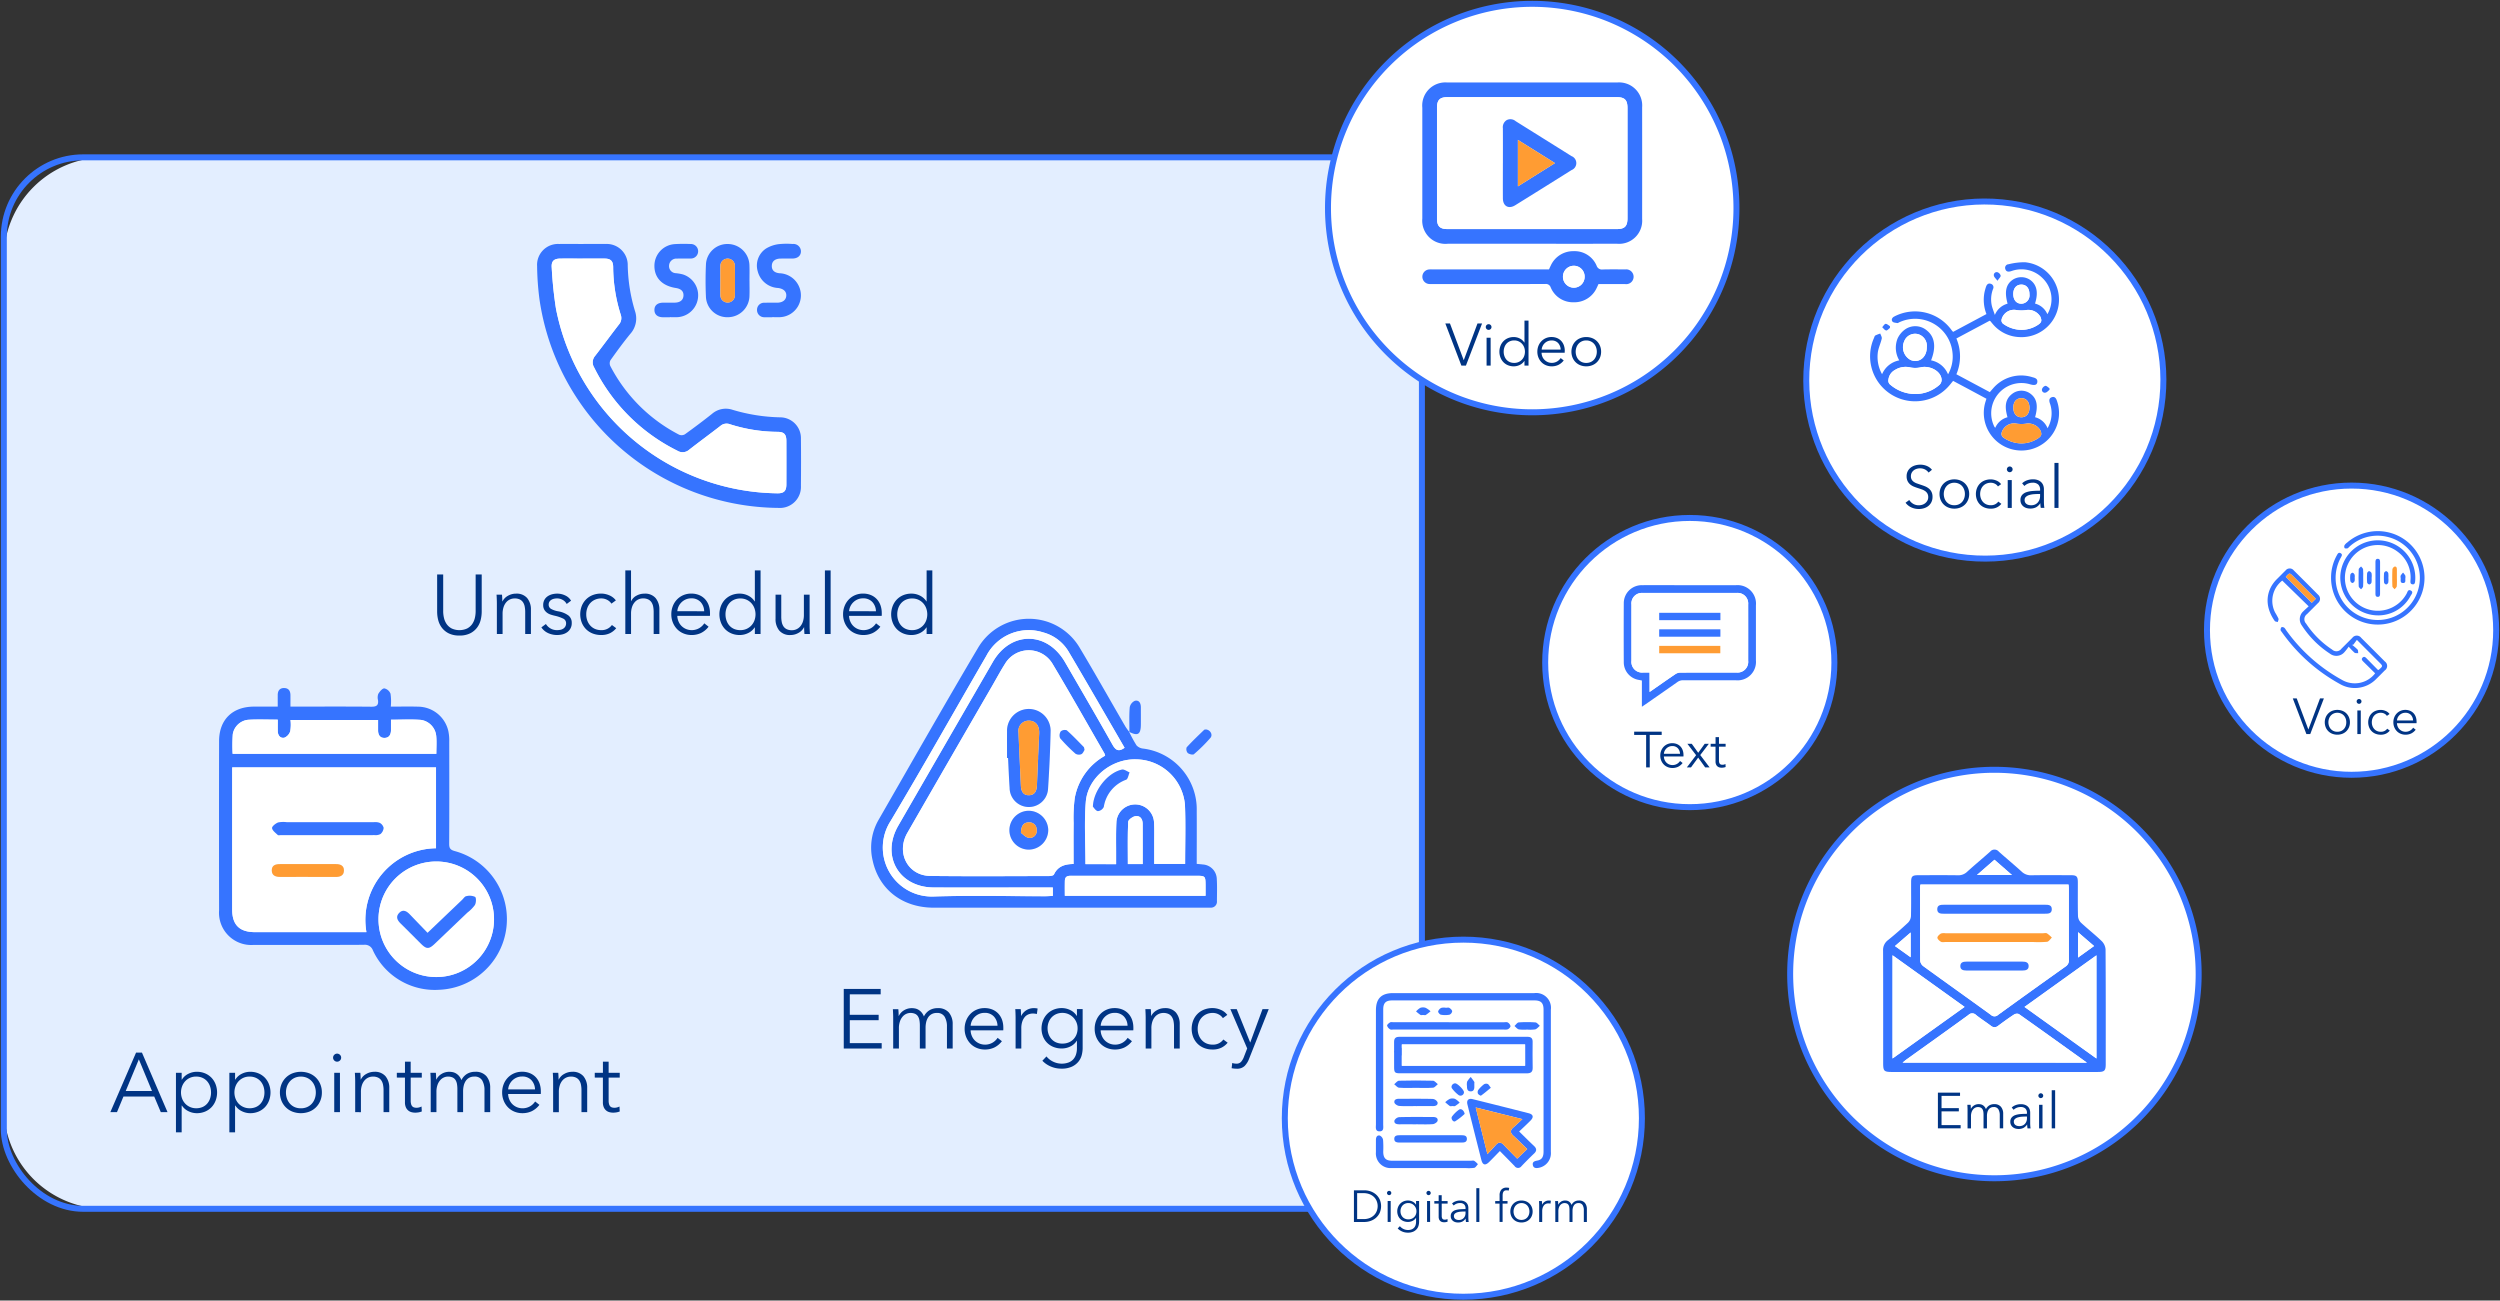 <svg xmlns="http://www.w3.org/2000/svg" xmlns:xlink="http://www.w3.org/1999/xlink" width="100%" height="100%" viewBox="0 0 417.802 217.35">
  <rect x="0" y="0" width="417.802" height="217.35" fill="#333333" stroke="none"/>
  <defs>
  <style>
@font-face {
   font-family: 'UTM Alter Gothic';
   src: url('../../../../fonts/UTM_Alter_Gothic.ttf') format('truetype');

 }
 @font-face {
   font-family: 'Avenir Next'; 
   src: url('../../../../fonts/Avenir_Next/AvenirNext-Bold.ttf') format('truetype');
   font-display: swap;
 }
 @font-face {
   font-family: 'AvenirNext-Bold'; 
   src: url('../../../../fonts/Avenir_Next/AvenirNext-Bold.ttf') format('truetype');
 }
 @font-face {
   font-family: 'Avenir Next Bold'; 
   src: url('../../../../fonts/Avenir_Next/AvenirNext-Bold.ttf') format('truetype');
 }

 @font-face {
   font-family: 'Avenir Next BoldItalic'; 
   src: url('../../../../fonts/Avenir_Next/AvenirNext-BoldItalic.ttf') format('truetype');
 
 }
 @font-face {
   font-family: 'AvenirNext-BoldItalic'; 
   src: url('../../../../fonts/Avenir_Next/AvenirNext-BoldItalic.ttf') format('truetype');
 
 }
 @font-face {
   font-family: 'Avenir Next DemiBold'; 
   src: url('../../../../fonts/Avenir_Next/AvenirNext-DemiBold.ttf') format('truetype');
 }
 @font-face {
   font-family:"AvenirNext-DemiBold"; 
   src: url('../../../../fonts/Avenir_Next/AvenirNext-DemiBold.ttf') format('truetype');
 }
 @font-face {
   font-family: "AvenirNext-DemiBold,Avenir Next";
   src: url('../../../../fonts/Avenir_Next/AvenirNext-DemiBold.ttf') format('truetype');
 }

 @font-face {
   font-family: 'AvenirNext-DemiBoldItalic'; 
   src: url('../../../../fonts/Avenir_Next/AvenirNext-DemiBoldItalic.ttf') format('truetype');
 }
 @font-face {
   font-family: 'Avenir Next Heavy'; 
   src: url('../../../../fonts/Avenir_Next/AvenirNext-Heavy.ttf') format('truetype');
 }
 @font-face {
   font-family: 'AvenirNext-Heavy'; 
   src: url('../../../../fonts/Avenir_Next/AvenirNext-Heavy.ttf') format('truetype');
 }
 @font-face {
   font-family: 'Avenir Next Italic'; 
   src: url('../../../../fonts/Avenir_Next/AvenirNext-Italic.ttf') format('truetype');
 }
 @font-face {
   font-family: 'AvenirNext-Italic'; 
   src: url('../../../../fonts/Avenir_Next/AvenirNext-Italic.ttf') format('truetype');
 }
 @font-face {
   font-family: 'Avenir Next Medium';
   src: url('../../../../fonts/Avenir_Next/AvenirNext-Medium.ttf') format('truetype');
 }
 @font-face {
   font-family: 'AvenirNext-Medium';
   src: url('../../../../fonts/Avenir_Next/AvenirNext-Medium.ttf') format('truetype');
 }
 @font-face {
   font-family: 'Avenir Next MediumItalic';
   src: url('../../../../fonts/Avenir_Next/AvenirNext-MediumItalic.ttf') format('truetype');
 }
 @font-face {
   font-family: 'AvenirNext-MediumItalic';
   src: url('../../../../fonts/Avenir_Next/AvenirNext-MediumItalic.ttf') format('truetype');
 }
 @font-face {
   font-family: 'Avenir Next Regular'; 
   src: url('../../../../fonts/Avenir_Next/AvenirNext-Regular.ttf') format('truetype');
 }

 @font-face {
   font-family: 'AvenirNext-Regular';
   src: url('../../../../fonts/Avenir_Next/AvenirNext-Regular.ttf') format('truetype');
 }
 @font-face {
   font-family: 'AvenirNext-UltraLight'; 
   src: url('../../../../fonts/Avenir_Next/AvenirNext-UltraLight.ttf') format('truetype');
 }
 @font-face {
   font-family: 'Avenir Next UltraLight'; 
   src: url('../../../../fonts/Avenir_Next/AvenirNext-UltraLight.ttf') format('truetype');
 }
 @font-face {
   font-family: 'AvenirNext-UltraLightItalic'; 
   src: url('../../../../fonts/Avenir_Next/AvenirNext-UltraLightItalic.ttf') format('truetype');
 }
 @font-face {
   font-family: 'Avenir Next UltraLightItalic'; 
   src: url('../../../../fonts/Avenir_Next/AvenirNext-UltraLightItalic.ttf') format('truetype');
 }
</style>
    <clipPath id="clip-path">
      <rect id="Rectangle_4439" data-name="Rectangle 4439" width="417.802" height="217.35" fill="none"/>
    </clipPath>
  </defs>
  <g id="Group_48707" data-name="Group 48707" transform="translate(-10392 -686.325)">
    <g id="Group_47756" data-name="Group 47756" transform="translate(10392 686.325)">
      <g id="Group_47755" data-name="Group 47755" clip-path="url(#clip-path)">
        <path id="Path_73145" data-name="Path 73145" d="M220.552,196.315H17.44A16.94,16.94,0,0,1,.5,179.375V37.533a16.94,16.94,0,0,1,16.94-16.94H220.552a16.94,16.94,0,0,1,16.94,16.94V179.375a16.94,16.94,0,0,1-16.94,16.94" transform="translate(0.138 5.701)" fill="#e3eeff"/>
        <rect id="Rectangle_4430" data-name="Rectangle 4430" width="236.992" height="175.722" rx="13.267" transform="translate(0.639 26.294)" fill="none" stroke="#3674ff" stroke-miterlimit="10" stroke-width="1"/>
        <path id="Path_73146" data-name="Path 73146" d="M38.479,93.156c0-.775-.005-1.37,0-1.963.01-.7.342-1.153,1.078-1.14s1.041.486,1.046,1.18c.008.591,0,1.184,0,1.923H41.7c4.137,0,8.277-.023,12.412.018.859.009,1.241-.215,1.124-1.107a1.755,1.755,0,0,1,.045-1.032c.239-.392.667-.924,1.013-.924A1.449,1.449,0,0,1,57.326,91a8.615,8.615,0,0,1,.047,2.159c1.585,0,3.075-.036,4.563.008A5.227,5.227,0,0,1,67,97.288a7.9,7.9,0,0,1,.142,1.774c.01,5.678.02,11.358-.011,17.036,0,.73.2,1,.923,1.2a11.8,11.8,0,0,1-2.6,23.183,11.379,11.379,0,0,1-11.075-6.6,1.412,1.412,0,0,0-1.5-.915c-6.137.033-12.273.022-18.41.017a5.392,5.392,0,0,1-5.792-5.777q-.027-14.144,0-28.29c.005-3.565,2.226-5.739,5.8-5.757,1.291-.006,2.581,0,4,0m-7.61,10.159v1.055q0,11.358,0,22.717c0,2.563,1.228,3.759,3.833,3.762q8.678,0,17.356,0H53.3a11.977,11.977,0,0,1,11.63-14.02V103.314Zm34.166,15.728a9.653,9.653,0,0,0-.125,19.306,9.653,9.653,0,1,0,.125-19.306m-.049-18c0-1.034.073-2.015-.019-2.979a3,3,0,0,0-2.574-2.687c-1.627-.12-3.267-.029-4.987-.029,0,.642,0,1.2,0,1.751-.005.724-.305,1.278-1.073,1.292s-1.085-.527-1.083-1.262V95.4H40.613a6.622,6.622,0,0,1-.041,1.865,1.744,1.744,0,0,1-.986,1.092c-.656.137-1.083-.373-1.1-1.09-.013-.621,0-1.241,0-1.929-1.722,0-3.329-.07-4.929.023a2.9,2.9,0,0,0-2.589,2.409,27.332,27.332,0,0,0-.027,3.274Z" transform="translate(7.936 24.932)" fill="#3674ff"/>
        <path id="Path_73147" data-name="Path 73147" d="M30.39,100.439H64.456v13.513a11.977,11.977,0,0,0-11.631,14.02H51.584q-8.68,0-17.359,0c-2.6,0-3.831-1.2-3.833-3.762q-.008-11.358,0-22.717v-1.055M46.448,109.6q-3.471,0-6.941,0a4.24,4.24,0,0,0-1.457.055c-.415.162-1.029.661-.991.935.057.42.581.792.946,1.143.094.091.338.031.513.031q7.834,0,15.668-.006a1.679,1.679,0,0,0,1-.192,1.476,1.476,0,0,0,.509-1.024,1.278,1.278,0,0,0-.647-.829,2.263,2.263,0,0,0-1.029-.109c-2.524-.008-5.047,0-7.572,0m-3.4,9.136c1.542,0,3.085-.011,4.627.005.765.008,1.378-.24,1.388-1.073s-.6-1.08-1.366-1.076q-4.627.019-9.256,0c-.79,0-1.471.18-1.439,1.106.028.833.664,1.051,1.419,1.043,1.542-.015,3.085-.005,4.627-.005" transform="translate(8.413 27.807)" fill="#fff"/>
        <path id="Path_73148" data-name="Path 73148" d="M59.256,112.758a9.653,9.653,0,1,1-9.714,9.527,9.652,9.652,0,0,1,9.714-9.527m-1.522,11.925c-1.029-1.069-2-2.071-2.965-3.079-.543-.566-1.156-.912-1.8-.226-.582.621-.272,1.209.259,1.733,1.148,1.13,2.278,2.277,3.421,3.409.912.9,1.32.9,2.28-.011q2.739-2.6,5.466-5.221a6.087,6.087,0,0,0,1.246-1.259c.206-.373.254-1.182.029-1.356a2.154,2.154,0,0,0-1.466-.117c-.257.04-.467.395-.7.612-1.873,1.786-3.745,3.575-5.779,5.516" transform="translate(13.716 31.218)" fill="#fff"/>
        <path id="Path_73149" data-name="Path 73149" d="M64.5,99.9H30.456a27.332,27.332,0,0,1,.027-3.274,2.9,2.9,0,0,1,2.589-2.409c1.6-.093,3.206-.023,4.929-.023,0,.688-.009,1.309,0,1.929.013.718.439,1.227,1.1,1.09a1.744,1.744,0,0,0,.986-1.092,6.622,6.622,0,0,0,.041-1.865H54.765v1.73c0,.734.306,1.276,1.083,1.262s1.067-.568,1.073-1.292c0-.554,0-1.108,0-1.751,1.72,0,3.361-.091,4.987.029a3,3,0,0,1,2.574,2.687c.092.964.019,1.945.019,2.979" transform="translate(8.421 26.072)" fill="#fff"/>
        <path id="Path_73150" data-name="Path 73150" d="M45,107.624c2.524,0,5.047,0,7.572,0a2.238,2.238,0,0,1,1.028.11,1.275,1.275,0,0,1,.649.827,1.487,1.487,0,0,1-.509,1.025,1.691,1.691,0,0,1-1,.19q-7.834.015-15.668.006c-.175,0-.419.06-.513-.031-.365-.351-.889-.723-.947-1.143-.037-.273.577-.772.992-.935a4.209,4.209,0,0,1,1.457-.054q3.471,0,6.941,0" transform="translate(9.859 29.786)" fill="#3674ff"/>
        <path id="Path_73151" data-name="Path 73151" d="M41.618,115.236c-1.542,0-3.085-.01-4.627.005-.755.008-1.39-.211-1.419-1.044-.032-.926.649-1.107,1.439-1.1q4.627.017,9.256,0c.77,0,1.376.235,1.366,1.076s-.623,1.08-1.388,1.073c-1.542-.017-3.085-.005-4.627-.005" transform="translate(9.848 31.31)" fill="#ff9c33"/>
        <path id="Path_73152" data-name="Path 73152" d="M57.058,123.44c2.034-1.941,3.906-3.73,5.779-5.516.229-.217.439-.572.7-.612A2.154,2.154,0,0,1,65,117.43c.225.174.176.983-.029,1.356a6.086,6.086,0,0,1-1.246,1.259q-2.731,2.612-5.466,5.221c-.96.913-1.369.914-2.28.011-1.143-1.133-2.273-2.279-3.421-3.409-.531-.524-.841-1.112-.259-1.733.641-.686,1.254-.34,1.8.226.965,1.007,1.936,2.01,2.965,3.079" transform="translate(14.392 32.46)" fill="#3674ff"/>
        <path id="Path_73153" data-name="Path 73153" d="M15.551,147.723h-1.11l4.3-9.953h.984L24,147.723H22.876l-1.1-2.614H16.633Zm1.463-3.542H21.4l-2.192-5.286Z" transform="translate(3.998 38.143)" fill="#003484"/>
        <path id="Path_73154" data-name="Path 73154" d="M23.984,150.4h-.955v-9.953h.955v1.138h.042a2.616,2.616,0,0,1,1.09-.977,3.146,3.146,0,0,1,1.384-.329,3.52,3.52,0,0,1,1.4.267,3.22,3.22,0,0,1,1.069.73,3.3,3.3,0,0,1,.688,1.1,3.893,3.893,0,0,1,0,2.726,3.291,3.291,0,0,1-.688,1.1,3.22,3.22,0,0,1-1.069.73,3.52,3.52,0,0,1-1.4.267,3.131,3.131,0,0,1-1.384-.331,2.666,2.666,0,0,1-1.09-.949h-.042Zm4.907-6.664a3.137,3.137,0,0,0-.169-1.034,2.534,2.534,0,0,0-.485-.843,2.289,2.289,0,0,0-.78-.569,2.546,2.546,0,0,0-1.055-.211,2.493,2.493,0,0,0-1.011.2,2.43,2.43,0,0,0-.8.563,2.583,2.583,0,0,0-.527.843,2.976,2.976,0,0,0,0,2.094,2.533,2.533,0,0,0,.527.838,2.484,2.484,0,0,0,1.813.757,2.586,2.586,0,0,0,1.055-.2,2.2,2.2,0,0,0,.78-.562,2.547,2.547,0,0,0,.485-.843,3.137,3.137,0,0,0,.169-1.034" transform="translate(6.376 38.838)" fill="#003484"/>
        <path id="Path_73155" data-name="Path 73155" d="M30.975,150.4H30.02v-9.953h.955v1.138h.042a2.616,2.616,0,0,1,1.09-.977,3.146,3.146,0,0,1,1.384-.329,3.52,3.52,0,0,1,1.4.267,3.22,3.22,0,0,1,1.069.73,3.3,3.3,0,0,1,.688,1.1,3.893,3.893,0,0,1,0,2.726,3.291,3.291,0,0,1-.688,1.1,3.22,3.22,0,0,1-1.069.73,3.52,3.52,0,0,1-1.4.267,3.131,3.131,0,0,1-1.384-.331,2.666,2.666,0,0,1-1.09-.949h-.042Zm4.907-6.664a3.137,3.137,0,0,0-.169-1.034,2.534,2.534,0,0,0-.485-.843,2.289,2.289,0,0,0-.78-.569,2.546,2.546,0,0,0-1.055-.211,2.493,2.493,0,0,0-1.011.2,2.43,2.43,0,0,0-.8.563,2.583,2.583,0,0,0-.527.843,2.976,2.976,0,0,0,0,2.094,2.533,2.533,0,0,0,.527.838,2.484,2.484,0,0,0,1.813.757,2.586,2.586,0,0,0,1.055-.2,2.2,2.2,0,0,0,.78-.562,2.547,2.547,0,0,0,.485-.843,3.137,3.137,0,0,0,.169-1.034" transform="translate(8.311 38.838)" fill="#003484"/>
        <path id="Path_73156" data-name="Path 73156" d="M43.65,143.74a3.582,3.582,0,0,1-.26,1.378,3.254,3.254,0,0,1-1.835,1.821,3.98,3.98,0,0,1-2.826,0,3.257,3.257,0,0,1-1.834-1.821,3.774,3.774,0,0,1,0-2.755,3.257,3.257,0,0,1,1.834-1.821,3.98,3.98,0,0,1,2.826,0,3.254,3.254,0,0,1,1.835,1.821,3.582,3.582,0,0,1,.26,1.378m-1.013,0a3.014,3.014,0,0,0-.176-1.034,2.519,2.519,0,0,0-.5-.843,2.357,2.357,0,0,0-.788-.569,2.5,2.5,0,0,0-1.039-.211,2.462,2.462,0,0,0-1.034.211,2.392,2.392,0,0,0-.78.569,2.543,2.543,0,0,0-.5.843,3.145,3.145,0,0,0,0,2.069,2.556,2.556,0,0,0,.5.843,2.3,2.3,0,0,0,.78.562,2.5,2.5,0,0,0,1.034.2,2.542,2.542,0,0,0,1.039-.2,2.27,2.27,0,0,0,.788-.562,2.532,2.532,0,0,0,.5-.843,3.013,3.013,0,0,0,.176-1.034" transform="translate(10.143 38.838)" fill="#003484"/>
        <path id="Path_73157" data-name="Path 73157" d="M44.944,138.578a.623.623,0,0,1-.211.484.661.661,0,0,1-.928,0,.663.663,0,0,1,0-.969.661.661,0,0,1,.928,0,.624.624,0,0,1,.211.485m-.2,9.109h-.956v-6.578h.956Z" transform="translate(12.069 38.179)" fill="#003484"/>
        <path id="Path_73158" data-name="Path 73158" d="M47.359,140.45q.029.268.042.59c.01.216.014.395.014.535h.028a2.177,2.177,0,0,1,.914-.936,2.669,2.669,0,0,1,1.336-.358,2.313,2.313,0,0,1,1.877.744,2.966,2.966,0,0,1,.626,1.968v4.035h-.956v-3.64a4.822,4.822,0,0,0-.084-.942,1.962,1.962,0,0,0-.289-.724,1.389,1.389,0,0,0-.548-.471,1.964,1.964,0,0,0-.864-.169,1.867,1.867,0,0,0-.739.155,1.832,1.832,0,0,0-.638.471,2.345,2.345,0,0,0-.449.8,3.471,3.471,0,0,0-.17,1.147v3.373H46.5V141.9c0-.179-.005-.409-.015-.688s-.022-.535-.041-.76Z" transform="translate(12.859 38.838)" fill="#003484"/>
        <path id="Path_73159" data-name="Path 73159" d="M56.113,141.616H54.258v3.838a2.114,2.114,0,0,0,.072.6.847.847,0,0,0,.2.373.677.677,0,0,0,.317.183,1.478,1.478,0,0,0,.392.05,1.694,1.694,0,0,0,.416-.056,2.16,2.16,0,0,0,.415-.155l.041.829a2.92,2.92,0,0,1-.526.148,3.492,3.492,0,0,1-.6.05,2.394,2.394,0,0,1-.562-.072,1.4,1.4,0,0,1-.549-.267,1.463,1.463,0,0,1-.415-.534,2.075,2.075,0,0,1-.161-.886v-4.105H51.938v-.8H53.3V138.96h.955v1.855h1.855Z" transform="translate(14.379 38.472)" fill="#003484"/>
        <path id="Path_73160" data-name="Path 73160" d="M58.195,140.64a2.433,2.433,0,0,1,1.3-.358,2.846,2.846,0,0,1,.555.056,1.759,1.759,0,0,1,.562.217,2.083,2.083,0,0,1,.506.429,2.418,2.418,0,0,1,.4.689,2.475,2.475,0,0,1,.919-1.034,2.6,2.6,0,0,1,1.387-.358,2.314,2.314,0,0,1,1.876.744,2.963,2.963,0,0,1,.626,1.968v4.035h-.956v-3.642a3.18,3.18,0,0,0-.387-1.673,1.417,1.417,0,0,0-1.314-.632,1.7,1.7,0,0,0-.878.211,1.67,1.67,0,0,0-.577.555,2.5,2.5,0,0,0-.317.78,4.1,4.1,0,0,0-.1.9v3.5h-.956v-3.838a5.093,5.093,0,0,0-.068-.872,1.864,1.864,0,0,0-.248-.667,1.139,1.139,0,0,0-.485-.421,1.831,1.831,0,0,0-.787-.148,1.667,1.667,0,0,0-.682.155,1.764,1.764,0,0,0-.618.471,2.4,2.4,0,0,0-.443.8,3.469,3.469,0,0,0-.169,1.145v3.375h-.956V141.9c0-.177-.005-.407-.015-.688s-.022-.535-.04-.758h.913c.018.177.032.375.041.589s.014.395.014.535h.028a2.244,2.244,0,0,1,.866-.935" transform="translate(15.596 38.838)" fill="#003484"/>
        <path id="Path_73161" data-name="Path 73161" d="M72.19,143.542v.211a2.315,2.315,0,0,1-.014.24H66.723a2.509,2.509,0,0,0,.2.927,2.325,2.325,0,0,0,.5.76,2.422,2.422,0,0,0,.76.512,2.509,2.509,0,0,0,2.228-.155,2.576,2.576,0,0,0,.824-.794l.716.563a3.572,3.572,0,0,1-1.3,1.069,3.638,3.638,0,0,1-1.526.322,3.49,3.49,0,0,1-1.356-.259,3.167,3.167,0,0,1-1.076-.724,3.45,3.45,0,0,1-.71-1.1,3.613,3.613,0,0,1-.26-1.379,3.683,3.683,0,0,1,.254-1.378,3.325,3.325,0,0,1,.7-1.1,3.211,3.211,0,0,1,1.056-.724,3.26,3.26,0,0,1,1.306-.26,3.353,3.353,0,0,1,1.364.26,2.81,2.81,0,0,1,.984.7,3.054,3.054,0,0,1,.6,1.033,3.872,3.872,0,0,1,.2,1.265m-.97-.309a2.36,2.36,0,0,0-.6-1.539,2.027,2.027,0,0,0-1.581-.613,2.2,2.2,0,0,0-.885.176,2.359,2.359,0,0,0-.718.478,2.384,2.384,0,0,0-.493.69,2.242,2.242,0,0,0-.211.808Z" transform="translate(18.196 38.838)" fill="#003484"/>
        <path id="Path_73162" data-name="Path 73162" d="M73.264,140.45q.029.268.042.59c.01.216.014.395.014.535h.028a2.177,2.177,0,0,1,.914-.936,2.669,2.669,0,0,1,1.336-.358,2.313,2.313,0,0,1,1.877.744,2.966,2.966,0,0,1,.626,1.968v4.035h-.956v-3.64a4.822,4.822,0,0,0-.084-.942,1.962,1.962,0,0,0-.289-.724,1.389,1.389,0,0,0-.548-.471,1.965,1.965,0,0,0-.864-.169,1.867,1.867,0,0,0-.739.155,1.832,1.832,0,0,0-.638.471,2.345,2.345,0,0,0-.449.8,3.47,3.47,0,0,0-.17,1.147v3.373h-.955V141.9c0-.179-.005-.409-.015-.688s-.022-.535-.041-.76Z" transform="translate(20.031 38.838)" fill="#003484"/>
        <path id="Path_73163" data-name="Path 73163" d="M82.019,141.616H80.164v3.838a2.114,2.114,0,0,0,.072.6.847.847,0,0,0,.2.373.677.677,0,0,0,.317.183,1.478,1.478,0,0,0,.392.05,1.694,1.694,0,0,0,.416-.056,2.16,2.16,0,0,0,.415-.155l.041.829a2.92,2.92,0,0,1-.526.148,3.492,3.492,0,0,1-.6.05,2.394,2.394,0,0,1-.562-.072,1.4,1.4,0,0,1-.549-.267,1.463,1.463,0,0,1-.415-.534,2.075,2.075,0,0,1-.161-.886v-4.105H77.844v-.8h1.365V138.96h.955v1.855h1.855Z" transform="translate(21.552 38.472)" fill="#003484"/>
        <path id="Path_73164" data-name="Path 73164" d="M111.446,138.493h5.328v.9h-6.34V129.44h6.171v.9h-5.16v3.416h4.821v.9h-4.821Z" transform="translate(30.575 35.836)" fill="#003484"/>
        <path id="Path_73165" data-name="Path 73165" d="M118.727,132.309a2.441,2.441,0,0,1,1.3-.358,2.845,2.845,0,0,1,.555.056,1.772,1.772,0,0,1,.562.217,2.084,2.084,0,0,1,.506.429,2.388,2.388,0,0,1,.4.689,2.477,2.477,0,0,1,.921-1.034,2.6,2.6,0,0,1,1.385-.358,2.315,2.315,0,0,1,1.877.744,2.963,2.963,0,0,1,.624,1.968V138.7H125.9v-3.642a3.18,3.18,0,0,0-.387-1.673,1.417,1.417,0,0,0-1.314-.632,1.7,1.7,0,0,0-.878.211,1.67,1.67,0,0,0-.577.555,2.469,2.469,0,0,0-.317.78,4.1,4.1,0,0,0-.1.9v3.5h-.956V134.86a4.961,4.961,0,0,0-.069-.872,1.84,1.84,0,0,0-.246-.667,1.139,1.139,0,0,0-.485-.421,1.831,1.831,0,0,0-.787-.148,1.667,1.667,0,0,0-.682.154,1.78,1.78,0,0,0-.619.471,2.423,2.423,0,0,0-.442.8,3.468,3.468,0,0,0-.17,1.145V138.7h-.955v-5.132c0-.177-.005-.407-.015-.688s-.022-.535-.041-.758h.913c.018.177.033.375.042.589s.014.395.014.535h.028a2.241,2.241,0,0,1,.864-.935" transform="translate(32.355 36.532)" fill="#003484"/>
        <path id="Path_73166" data-name="Path 73166" d="M132.722,135.211v.211a2.317,2.317,0,0,1-.014.24h-5.453a2.509,2.509,0,0,0,.2.927,2.325,2.325,0,0,0,.5.76,2.422,2.422,0,0,0,.76.512,2.509,2.509,0,0,0,2.228-.154,2.576,2.576,0,0,0,.824-.794l.716.563a3.573,3.573,0,0,1-1.3,1.069,3.638,3.638,0,0,1-1.526.322,3.491,3.491,0,0,1-1.356-.259,3.168,3.168,0,0,1-1.076-.724,3.45,3.45,0,0,1-.71-1.1,3.613,3.613,0,0,1-.26-1.379,3.683,3.683,0,0,1,.254-1.378,3.326,3.326,0,0,1,.7-1.1,3.211,3.211,0,0,1,1.056-.724,3.26,3.26,0,0,1,1.306-.26,3.352,3.352,0,0,1,1.364.26,2.81,2.81,0,0,1,.984.7,3.054,3.054,0,0,1,.6,1.033,3.871,3.871,0,0,1,.2,1.265m-.97-.309a2.36,2.36,0,0,0-.6-1.539,2.027,2.027,0,0,0-1.581-.613,2.2,2.2,0,0,0-.885.176,2.359,2.359,0,0,0-.718.478,2.384,2.384,0,0,0-.493.689,2.242,2.242,0,0,0-.211.808Z" transform="translate(34.955 36.531)" fill="#003484"/>
        <path id="Path_73167" data-name="Path 73167" d="M132.924,132.878q-.013-.423-.041-.76h.913c.018.179.033.375.042.59s.014.395.014.535h.028a2.325,2.325,0,0,1,2.108-1.293,3.246,3.246,0,0,1,.331.014,1.767,1.767,0,0,1,.3.056l-.126.914a1.778,1.778,0,0,0-.282-.056,2.7,2.7,0,0,0-.392-.028,1.957,1.957,0,0,0-.732.14,1.564,1.564,0,0,0-.612.442,2.3,2.3,0,0,0-.421.77,3.47,3.47,0,0,0-.162,1.13V138.7h-.955v-5.132c0-.179-.005-.407-.015-.688" transform="translate(36.79 36.531)" fill="#003484"/>
        <path id="Path_73168" data-name="Path 73168" d="M137.147,140.02a3.213,3.213,0,0,0,1.076.857,3.334,3.334,0,0,0,2.637.148,2.086,2.086,0,0,0,.794-.555,2.215,2.215,0,0,0,.442-.822,3.475,3.475,0,0,0,.142-1V137.4h-.029a2.508,2.508,0,0,1-1.074.955,3.2,3.2,0,0,1-1.413.338,3.707,3.707,0,0,1-1.4-.254,3.143,3.143,0,0,1-1.069-.7,3.08,3.08,0,0,1-.688-1.061,3.7,3.7,0,0,1,0-2.657,3.321,3.321,0,0,1,.688-1.081,3.191,3.191,0,0,1,1.069-.732,3.542,3.542,0,0,1,1.4-.267,3.169,3.169,0,0,1,1.406.337,2.587,2.587,0,0,1,1.081.97h.029v-1.139h.955v6.523a4.806,4.806,0,0,1-.147,1.138,2.887,2.887,0,0,1-.549,1.111,3.085,3.085,0,0,1-1.09.844,4.065,4.065,0,0,1-1.784.337,4.423,4.423,0,0,1-1.743-.351,4.216,4.216,0,0,1-1.421-.97Zm.184-4.7a2.869,2.869,0,0,0,.169.984,2.468,2.468,0,0,0,.485.815,2.258,2.258,0,0,0,.78.557,2.608,2.608,0,0,0,1.055.2,2.744,2.744,0,0,0,1.011-.183,2.316,2.316,0,0,0,.8-.521,2.39,2.39,0,0,0,.527-.808,2.775,2.775,0,0,0,.19-1.047,2.566,2.566,0,0,0-1.519-2.362,2.435,2.435,0,0,0-1.011-.211,2.545,2.545,0,0,0-1.055.211,2.342,2.342,0,0,0-.78.563,2.48,2.48,0,0,0-.485.815,2.869,2.869,0,0,0-.169.984" transform="translate(37.741 36.531)" fill="#003484"/>
        <path id="Path_73169" data-name="Path 73169" d="M149.743,135.211v.211a2.313,2.313,0,0,1-.014.24h-5.453a2.509,2.509,0,0,0,.2.927,2.324,2.324,0,0,0,.5.76,2.422,2.422,0,0,0,.76.512,2.509,2.509,0,0,0,2.228-.154,2.576,2.576,0,0,0,.824-.794l.716.563a3.573,3.573,0,0,1-1.3,1.069,3.638,3.638,0,0,1-1.526.322,3.491,3.491,0,0,1-1.356-.259,3.168,3.168,0,0,1-1.076-.724,3.45,3.45,0,0,1-.71-1.1,3.613,3.613,0,0,1-.26-1.379,3.683,3.683,0,0,1,.254-1.378,3.326,3.326,0,0,1,.7-1.1,3.211,3.211,0,0,1,1.056-.724,3.26,3.26,0,0,1,1.306-.26,3.352,3.352,0,0,1,1.364.26,2.81,2.81,0,0,1,.984.7,3.055,3.055,0,0,1,.6,1.033,3.872,3.872,0,0,1,.2,1.265m-.97-.309a2.36,2.36,0,0,0-.6-1.539,2.027,2.027,0,0,0-1.581-.613,2.2,2.2,0,0,0-.885.176,2.36,2.36,0,0,0-.718.478,2.384,2.384,0,0,0-.493.689,2.242,2.242,0,0,0-.211.808Z" transform="translate(39.667 36.531)" fill="#003484"/>
        <path id="Path_73170" data-name="Path 73170" d="M150.818,132.119q.029.268.042.59c.01.216.014.395.014.535h.028a2.177,2.177,0,0,1,.914-.936,2.669,2.669,0,0,1,1.336-.358,2.313,2.313,0,0,1,1.877.744,2.966,2.966,0,0,1,.626,1.968V138.7H154.7v-3.64a4.825,4.825,0,0,0-.084-.942,1.963,1.963,0,0,0-.289-.724,1.389,1.389,0,0,0-.548-.471,1.964,1.964,0,0,0-.864-.169,1.868,1.868,0,0,0-.739.154,1.832,1.832,0,0,0-.638.471,2.345,2.345,0,0,0-.449.8,3.47,3.47,0,0,0-.17,1.147V138.7h-.955v-5.13c0-.179-.005-.409-.015-.688s-.022-.535-.041-.76Z" transform="translate(41.502 36.531)" fill="#003484"/>
        <path id="Path_73171" data-name="Path 73171" d="M161.186,133.623a1.83,1.83,0,0,0-.7-.626,2.061,2.061,0,0,0-.991-.246,2.548,2.548,0,0,0-1.041.206,2.326,2.326,0,0,0-.794.562,2.431,2.431,0,0,0-.506.843,3.04,3.04,0,0,0-.176,1.047,2.983,2.983,0,0,0,.176,1.041,2.516,2.516,0,0,0,.5.836,2.278,2.278,0,0,0,.789.563,2.563,2.563,0,0,0,1.039.2,2.1,2.1,0,0,0,1.785-.857l.718.534a3.138,3.138,0,0,1-1.034.829,3.229,3.229,0,0,1-1.468.309,3.839,3.839,0,0,1-1.448-.259,3.183,3.183,0,0,1-1.1-.724,3.286,3.286,0,0,1-.711-1.1,3.884,3.884,0,0,1,0-2.757,3.286,3.286,0,0,1,.711-1.1,3.183,3.183,0,0,1,1.1-.724,3.838,3.838,0,0,1,1.448-.26,3.44,3.44,0,0,1,1.342.289,2.617,2.617,0,0,1,1.1.85Z" transform="translate(43.181 36.531)" fill="#003484"/>
        <path id="Path_73172" data-name="Path 73172" d="M164.34,137.635h.027l2.039-5.553h1.041l-3.276,8.28a3.439,3.439,0,0,1-.752,1.216,1.779,1.779,0,0,1-1.314.457,4.374,4.374,0,0,1-.858-.084l.1-.872a2.212,2.212,0,0,0,.7.112,1.009,1.009,0,0,0,.774-.3,2.634,2.634,0,0,0,.492-.864l.534-1.378-2.812-6.566H162.1Z" transform="translate(44.584 36.568)" fill="#003484"/>
        <path id="Path_73173" data-name="Path 73173" d="M60.94,85.394a3.861,3.861,0,0,1-1.841-.387,3.3,3.3,0,0,1-1.139-.977,3.608,3.608,0,0,1-.584-1.286,5.837,5.837,0,0,1-.161-1.314V75.188h1.011v6.129a4.914,4.914,0,0,0,.14,1.175,2.952,2.952,0,0,0,.458,1.013,2.371,2.371,0,0,0,.835.716,3.132,3.132,0,0,0,2.559,0,2.376,2.376,0,0,0,.836-.716,2.974,2.974,0,0,0,.457-1.013,4.914,4.914,0,0,0,.14-1.175V75.188h1.013v6.243a5.842,5.842,0,0,1-.162,1.314,3.564,3.564,0,0,1-.584,1.286,3.281,3.281,0,0,1-1.145.977,3.869,3.869,0,0,1-1.835.387" transform="translate(15.84 20.816)" fill="#003484"/>
        <path id="Path_73174" data-name="Path 73174" d="M65.9,77.867q.029.268.042.59c.01.216.014.395.014.535h.028a2.177,2.177,0,0,1,.914-.936,2.669,2.669,0,0,1,1.336-.358,2.313,2.313,0,0,1,1.877.744,2.966,2.966,0,0,1,.626,1.968v4.035h-.956V80.8a4.822,4.822,0,0,0-.084-.942,1.962,1.962,0,0,0-.289-.724,1.389,1.389,0,0,0-.548-.471A1.964,1.964,0,0,0,68,78.5a1.868,1.868,0,0,0-.739.155,1.832,1.832,0,0,0-.638.471,2.345,2.345,0,0,0-.449.8A3.471,3.471,0,0,0,66,81.071v3.373h-.955v-5.13c0-.179-.005-.409-.015-.688s-.022-.535-.041-.76Z" transform="translate(17.992 21.511)" fill="#003484"/>
        <path id="Path_73175" data-name="Path 73175" d="M75.087,79.427a1.667,1.667,0,0,0-.64-.667,1.847,1.847,0,0,0-.978-.262,2.368,2.368,0,0,0-.506.056,1.4,1.4,0,0,0-.449.184.982.982,0,0,0-.317.323.878.878,0,0,0-.119.464.8.8,0,0,0,.379.71,3.635,3.635,0,0,0,1.2.415,4,4,0,0,1,1.722.7,1.509,1.509,0,0,1,.554,1.231,1.814,1.814,0,0,1-.787,1.581,2.315,2.315,0,0,1-.794.351,3.848,3.848,0,0,1-.893.1,3.57,3.57,0,0,1-1.448-.309,2.677,2.677,0,0,1-1.153-.969l.758-.563A2.148,2.148,0,0,0,73.442,83.8a3.042,3.042,0,0,0,.59-.056,1.345,1.345,0,0,0,.493-.2,1.018,1.018,0,0,0,.464-.9.837.837,0,0,0-.5-.78,6.534,6.534,0,0,0-1.442-.485q-.295-.069-.626-.175a2.119,2.119,0,0,1-.61-.31,1.688,1.688,0,0,1-.465-.512,1.5,1.5,0,0,1-.183-.773,1.77,1.77,0,0,1,.2-.866,1.722,1.722,0,0,1,.527-.59,2.37,2.37,0,0,1,.752-.345,3.417,3.417,0,0,1,.872-.112,3.058,3.058,0,0,1,1.336.31,2.147,2.147,0,0,1,.969.871Z" transform="translate(19.617 21.511)" fill="#003484"/>
        <path id="Path_73176" data-name="Path 73176" d="M81.158,79.371a1.83,1.83,0,0,0-.7-.626,2.061,2.061,0,0,0-.991-.246,2.548,2.548,0,0,0-1.041.206,2.326,2.326,0,0,0-.794.562,2.431,2.431,0,0,0-.506.843,3.039,3.039,0,0,0-.176,1.047,2.982,2.982,0,0,0,.176,1.041,2.515,2.515,0,0,0,.5.836,2.278,2.278,0,0,0,.789.563,2.563,2.563,0,0,0,1.039.2,2.1,2.1,0,0,0,1.785-.857l.718.534a3.139,3.139,0,0,1-1.034.829,3.23,3.23,0,0,1-1.468.309,3.839,3.839,0,0,1-1.448-.259,3.183,3.183,0,0,1-1.1-.724,3.288,3.288,0,0,1-.711-1.1,3.884,3.884,0,0,1,0-2.757,3.287,3.287,0,0,1,.711-1.1,3.183,3.183,0,0,1,1.1-.724,3.839,3.839,0,0,1,1.448-.26,3.439,3.439,0,0,1,1.342.289,2.617,2.617,0,0,1,1.1.85Z" transform="translate(21.025 21.511)" fill="#003484"/>
        <path id="Path_73177" data-name="Path 73177" d="M82.827,79.791a1.989,1.989,0,0,1,.886-.914,2.715,2.715,0,0,1,1.322-.336,2.309,2.309,0,0,1,1.876.744,2.957,2.957,0,0,1,.626,1.968v4.035h-.955V81.646A4.818,4.818,0,0,0,86.5,80.7a1.969,1.969,0,0,0-.289-.725,1.4,1.4,0,0,0-.548-.471,1.964,1.964,0,0,0-.864-.169,1.837,1.837,0,0,0-.738.156,1.8,1.8,0,0,0-.64.471,2.326,2.326,0,0,0-.451.8,3.5,3.5,0,0,0-.167,1.145v3.375h-.958V74.659H82.8v5.132Z" transform="translate(22.659 20.67)" fill="#003484"/>
        <path id="Path_73178" data-name="Path 73178" d="M94.331,80.959v.211a2.313,2.313,0,0,1-.014.24H88.864a2.509,2.509,0,0,0,.2.927,2.325,2.325,0,0,0,.5.76,2.422,2.422,0,0,0,.76.512,2.51,2.51,0,0,0,2.228-.155,2.576,2.576,0,0,0,.824-.794l.716.563a3.573,3.573,0,0,1-1.3,1.069,3.638,3.638,0,0,1-1.526.322,3.491,3.491,0,0,1-1.356-.259,3.168,3.168,0,0,1-1.076-.724,3.45,3.45,0,0,1-.71-1.1,3.613,3.613,0,0,1-.26-1.379,3.683,3.683,0,0,1,.254-1.378,3.325,3.325,0,0,1,.7-1.1,3.211,3.211,0,0,1,1.056-.724,3.26,3.26,0,0,1,1.306-.26,3.353,3.353,0,0,1,1.364.26,2.81,2.81,0,0,1,.984.7,3.054,3.054,0,0,1,.6,1.033,3.872,3.872,0,0,1,.2,1.265m-.97-.309a2.36,2.36,0,0,0-.6-1.539,2.027,2.027,0,0,0-1.581-.613,2.2,2.2,0,0,0-.885.176,2.359,2.359,0,0,0-.718.478,2.384,2.384,0,0,0-.493.689,2.242,2.242,0,0,0-.211.808Z" transform="translate(24.326 21.511)" fill="#003484"/>
        <path id="Path_73179" data-name="Path 73179" d="M100.053,84.176a2.685,2.685,0,0,1-1.1.956,3.187,3.187,0,0,1-1.392.323,3.52,3.52,0,0,1-1.4-.267,3.206,3.206,0,0,1-1.069-.73,3.29,3.29,0,0,1-.688-1.1,3.893,3.893,0,0,1,0-2.726,3.3,3.3,0,0,1,.688-1.1,3.206,3.206,0,0,1,1.069-.73,3.52,3.52,0,0,1,1.4-.267,3.142,3.142,0,0,1,1.392.329,2.717,2.717,0,0,1,1.1.977h.029V74.66h.955V85.287h-.955V84.176ZM95.176,82a3.137,3.137,0,0,0,.169,1.034,2.547,2.547,0,0,0,.485.843,2.205,2.205,0,0,0,.78.562,2.586,2.586,0,0,0,1.055.2,2.472,2.472,0,0,0,1.011-.2,2.5,2.5,0,0,0,.8-.554,2.533,2.533,0,0,0,.527-.838,2.976,2.976,0,0,0,0-2.094,2.582,2.582,0,0,0-.527-.843,2.443,2.443,0,0,0-.8-.563,2.493,2.493,0,0,0-1.011-.2,2.545,2.545,0,0,0-1.055.211,2.289,2.289,0,0,0-.78.569,2.534,2.534,0,0,0-.485.843A3.137,3.137,0,0,0,95.176,82" transform="translate(26.07 20.67)" fill="#003484"/>
        <path id="Path_73180" data-name="Path 73180" d="M106.342,84.409c-.02-.179-.033-.375-.043-.591s-.014-.393-.014-.534h-.027a2.18,2.18,0,0,1-.915.936,2.682,2.682,0,0,1-1.336.358,2.317,2.317,0,0,1-1.877-.744,2.973,2.973,0,0,1-.623-1.969V77.831h.955v3.64a4.829,4.829,0,0,0,.083.942,1.964,1.964,0,0,0,.29.724,1.363,1.363,0,0,0,.549.47,1.934,1.934,0,0,0,.862.17,1.859,1.859,0,0,0,.739-.155,1.809,1.809,0,0,0,.638-.471,2.341,2.341,0,0,0,.451-.8,3.459,3.459,0,0,0,.169-1.145V77.831h.956v5.13c0,.179,0,.409.015.688s.02.535.041.76Z" transform="translate(28.103 21.548)" fill="#003484"/>
        <rect id="Rectangle_4431" data-name="Rectangle 4431" width="0.956" height="10.627" transform="translate(137.86 95.33)" fill="#003484"/>
        <path id="Path_73181" data-name="Path 73181" d="M116.813,80.959v.211a2.317,2.317,0,0,1-.014.24h-5.453a2.51,2.51,0,0,0,.2.927,2.325,2.325,0,0,0,.5.76,2.422,2.422,0,0,0,.76.512,2.509,2.509,0,0,0,2.228-.155,2.576,2.576,0,0,0,.824-.794l.716.563a3.573,3.573,0,0,1-1.3,1.069,3.638,3.638,0,0,1-1.526.322,3.491,3.491,0,0,1-1.356-.259,3.168,3.168,0,0,1-1.076-.724,3.45,3.45,0,0,1-.71-1.1,3.613,3.613,0,0,1-.26-1.379,3.683,3.683,0,0,1,.254-1.378,3.326,3.326,0,0,1,.7-1.1,3.211,3.211,0,0,1,1.056-.724,3.26,3.26,0,0,1,1.306-.26,3.352,3.352,0,0,1,1.364.26,2.81,2.81,0,0,1,.984.7,3.054,3.054,0,0,1,.6,1.033,3.872,3.872,0,0,1,.2,1.265m-.97-.309a2.36,2.36,0,0,0-.6-1.539,2.027,2.027,0,0,0-1.581-.613,2.2,2.2,0,0,0-.885.176,2.359,2.359,0,0,0-.718.478,2.384,2.384,0,0,0-.493.689,2.242,2.242,0,0,0-.211.808Z" transform="translate(30.55 21.511)" fill="#003484"/>
        <path id="Path_73182" data-name="Path 73182" d="M122.534,84.176a2.685,2.685,0,0,1-1.1.956,3.187,3.187,0,0,1-1.392.323,3.52,3.52,0,0,1-1.4-.267,3.207,3.207,0,0,1-1.069-.73,3.29,3.29,0,0,1-.688-1.1,3.893,3.893,0,0,1,0-2.726,3.3,3.3,0,0,1,.688-1.1,3.206,3.206,0,0,1,1.069-.73,3.52,3.52,0,0,1,1.4-.267,3.142,3.142,0,0,1,1.392.329,2.717,2.717,0,0,1,1.1.977h.029V74.66h.955V85.287h-.955V84.176ZM117.657,82a3.137,3.137,0,0,0,.169,1.034,2.547,2.547,0,0,0,.485.843,2.205,2.205,0,0,0,.78.562,2.586,2.586,0,0,0,1.055.2,2.472,2.472,0,0,0,1.011-.2,2.5,2.5,0,0,0,.8-.554,2.533,2.533,0,0,0,.527-.838,2.976,2.976,0,0,0,0-2.094,2.582,2.582,0,0,0-.527-.843,2.443,2.443,0,0,0-.8-.563,2.493,2.493,0,0,0-1.011-.2,2.546,2.546,0,0,0-1.055.211,2.289,2.289,0,0,0-.78.569,2.534,2.534,0,0,0-.485.843A3.137,3.137,0,0,0,117.657,82" transform="translate(32.294 20.67)" fill="#003484"/>
        <path id="Path_73183" data-name="Path 73183" d="M157.134,99.877a21.245,21.245,0,0,0,1.239,2.278,1.758,1.758,0,0,0,1.094.526,10.23,10.23,0,0,1,8.961,10.446c.022,2.924,0,5.849,0,8.824.41.038.718.059,1.021.1a2.489,2.489,0,0,1,2.333,2.423c.072,1.223.031,2.454.023,3.682a1,1,0,0,1-1.1,1.108c-.237,0-.475.008-.714.008q-22.765,0-45.529,0c-5.211-.005-9.137-3.034-10.191-7.876a9.3,9.3,0,0,1,.978-6.785c5.524-9.608,11-19.245,16.643-28.782a9.865,9.865,0,0,1,17.043.112c2.581,4.312,5.041,8.7,7.564,13.044a10.638,10.638,0,0,0,.678.937Zm-4.012,3.99a1.922,1.922,0,0,0-.114-.368c-2.884-5-5.716-10.04-8.684-14.994a4.612,4.612,0,0,0-7.924,0c-.766,1.2-1.436,2.459-2.149,3.693q-7.094,12.281-14.18,24.569c-1.92,3.345.08,7.156,3.837,7.2,6.614.079,13.23.031,19.844.018.282,0,.735-.083.818-.263.638-1.382,1.831-1.737,3.275-1.751,0-2.351-.019-4.6.008-6.854a25.714,25.714,0,0,1,.188-4.143,10.141,10.141,0,0,1,5.081-7.106m-3.287,18.124h5.119c0-.467,0-.891,0-1.315.01-1.941-.047-3.884.054-5.82a3.151,3.151,0,0,1,6.274.018c.084,1.222.038,2.454.043,3.681.005,1.136,0,2.273,0,3.4h5.164c0-3.317.1-6.562-.026-9.8a8.3,8.3,0,0,0-8.1-7.676c-4.129-.149-8.148,3.027-8.476,7.106-.276,3.413-.057,6.866-.057,10.4m-5.452,3.914H142.92c-6.143,0-12.286.014-18.429,0-5.845-.018-8.856-5.276-5.932-10.346q7.891-13.681,15.8-27.354c3-5.183,9.05-5.155,12.065.051,2.657,4.59,5.331,9.172,7.933,13.794.549.974,1.07,1.193,2.015.5-3.135-5.4-6.23-10.784-9.393-16.132a7.058,7.058,0,0,0-4.184-3.141,7.977,7.977,0,0,0-9.523,3.907c-5.34,9.213-10.56,18.5-16.019,27.638a8.185,8.185,0,0,0,7.287,12.578c6.176-.19,12.363-.04,18.545-.042.423,0,.847-.034,1.3-.055Zm25.524,1.382c0-.7,0-1.255,0-1.807-.01-1.489-.055-1.535-1.54-1.536q-4.635,0-9.271,0-5.706,0-11.411,0c-.609,0-1.263-.056-1.292.816-.028.82-.006,1.639-.006,2.529Zm-10.5-5.3c0-2.329.011-4.534-.006-6.738-.006-.773-.41-1.387-1.2-1.273-.461.066-1.205.6-1.222.947-.109,2.339-.056,4.686-.056,7.064Z" transform="translate(31.569 22.421)" fill="#3674ff"/>
        <path id="Path_73184" data-name="Path 73184" d="M147.829,96.952c.005-1.375-.057-2.757.055-4.124a1.505,1.505,0,0,1,.87-1.1c.725-.158.995.438.993,1.119,0,.945.005,1.888,0,2.833-.008,1.673-.5,1.983-1.961,1.237l.042.04" transform="translate(40.916 25.387)" fill="#3674ff"/>
        <path id="Path_73185" data-name="Path 73185" d="M158.532,95.473c.725.049,1.222.87.775,1.4a26.239,26.239,0,0,1-2.771,2.74c-.174.149-.792,0-1.034-.208a.98.98,0,0,1-.174-.941c.926-1.014,1.927-1.96,2.914-2.916.07-.07.222-.056.29-.07" transform="translate(42.987 26.432)" fill="#3674ff"/>
        <path id="Path_73186" data-name="Path 73186" d="M151.972,102.725a10.143,10.143,0,0,0-5.081,7.106,25.714,25.714,0,0,0-.188,4.143c-.027,2.252-.008,4.5-.008,6.854-1.444.015-2.637.369-3.275,1.752-.083.179-.536.262-.818.263-6.614.011-13.23.06-19.844-.018-3.757-.045-5.757-3.855-3.837-7.2q7.058-12.3,14.18-24.569c.712-1.233,1.383-2.494,2.149-3.693a4.613,4.613,0,0,1,7.924,0c2.967,4.954,5.8,9.991,8.685,15a1.979,1.979,0,0,1,.112.366m-16.394.384.174,0c.084,1.661.142,3.324.26,4.982a3.214,3.214,0,0,0,6.424.157c.211-3.239.365-6.486.426-9.732a3.642,3.642,0,0,0-7.283.08c-.012,1.5,0,3.007,0,4.51m6.89,12.051a3.287,3.287,0,0,0-3.266-3.228,3.247,3.247,0,0,0,.041,6.494,3.287,3.287,0,0,0,3.225-3.266m6.059-13.387c-.064-.268-.054-.419-.124-.49-.933-.95-1.849-1.92-2.844-2.8a1.042,1.042,0,0,0-1.007.188,1.221,1.221,0,0,0-.1,1.135,26.887,26.887,0,0,0,2.57,2.589,1.1,1.1,0,0,0,.972.077c.26-.117.4-.508.532-.7" transform="translate(32.719 23.564)" fill="#fff"/>
        <path id="Path_73187" data-name="Path 73187" d="M142.089,116.9c0-3.534-.218-6.987.056-10.4.328-4.078,4.346-7.255,8.476-7.106a8.3,8.3,0,0,1,8.1,7.676c.13,3.234.026,6.479.026,9.8h-5.164c0-1.13,0-2.266,0-3.4-.005-1.227.041-2.459-.043-3.681a3.15,3.15,0,0,0-6.273-.018c-.1,1.936-.045,3.879-.055,5.819,0,.425,0,.849,0,1.316Zm1.242-9.6c.169.166.461.679.835.748a1.236,1.236,0,0,0,.986-.718,5.761,5.761,0,0,1,3.73-4.534c.305-.121.391-.8.577-1.221-.429-.167-.9-.549-1.278-.469-2.369.516-4.773,3.493-4.85,6.193" transform="translate(39.316 27.516)" fill="#fff"/>
        <path id="Path_73188" data-name="Path 73188" d="M143.956,125.491v1.4c-.455.019-.877.054-1.3.054-6.183,0-12.369-.148-18.545.043a8.185,8.185,0,0,1-7.287-12.578c5.46-9.142,10.68-18.425,16.021-27.638a7.976,7.976,0,0,1,9.522-3.908A7.072,7.072,0,0,1,146.551,86c3.163,5.346,6.257,10.735,9.391,16.132-.945.687-1.466.469-2.014-.506-2.6-4.621-5.276-9.2-7.934-13.794-3.015-5.206-9.067-5.233-12.065-.05q-7.908,13.671-15.8,27.354c-2.924,5.07.087,10.329,5.932,10.346,6.143.018,12.286,0,18.429,0h1.463" transform="translate(31.996 22.835)" fill="#fff"/>
        <path id="Path_73189" data-name="Path 73189" d="M162.893,117.971H139.372c0-.889-.022-1.71.006-2.528.029-.873.683-.817,1.292-.816q5.706,0,11.411,0,4.635,0,9.271,0c1.485,0,1.53.049,1.54,1.536,0,.553,0,1.106,0,1.807" transform="translate(38.584 31.735)" fill="#fff"/>
        <path id="Path_73190" data-name="Path 73190" d="M150.108,114.835H147.62c0-2.378-.052-4.724.056-7.064.017-.35.761-.881,1.222-.947.794-.114,1.2.5,1.2,1.273.018,2.2.006,4.409.006,6.738" transform="translate(40.866 29.571)" fill="#fff"/>
        <path id="Path_73191" data-name="Path 73191" d="M131.806,100.973c0-1.5-.01-3.007,0-4.51a3.641,3.641,0,0,1,7.282-.08c-.06,3.246-.216,6.492-.426,9.732a3.214,3.214,0,0,1-6.424-.157c-.117-1.659-.175-3.322-.259-4.984h-.175m5.2-.077h-.011c.064-1.343.134-2.687.19-4.028.054-1.3-.582-2.1-1.678-2.132a1.725,1.725,0,0,0-1.777,2.021c.107,2.923.264,5.845.387,8.768.04.933.327,1.717,1.4,1.673.974-.041,1.262-.8,1.293-1.679.057-1.541.133-3.081.2-4.622" transform="translate(36.49 25.7)" fill="#3674ff"/>
        <path id="Path_73192" data-name="Path 73192" d="M138.6,109.345a3.286,3.286,0,0,1-3.225,3.266,3.247,3.247,0,0,1-.04-6.494,3.286,3.286,0,0,1,3.265,3.228m-4.563.464c.317.215.78.764,1.308.833a1.167,1.167,0,0,0,1.323-1.318,1.213,1.213,0,0,0-1.3-1.264c-.824,0-1.3.488-1.334,1.749" transform="translate(36.584 29.379)" fill="#3674ff"/>
        <path id="Path_73193" data-name="Path 73193" d="M142.852,98.889c-.134.19-.272.581-.532.7a1.1,1.1,0,0,1-.972-.077,26.887,26.887,0,0,1-2.57-2.589,1.221,1.221,0,0,1,.1-1.135,1.042,1.042,0,0,1,1.007-.188c.995.88,1.91,1.85,2.844,2.8.07.072.06.222.124.49" transform="translate(38.394 26.449)" fill="#3674ff"/>
        <path id="Path_73194" data-name="Path 73194" d="M143.044,106.923c.077-2.7,2.481-5.677,4.85-6.193.374-.08.849.3,1.278.469-.186.42-.272,1.1-.577,1.221a5.761,5.761,0,0,0-3.73,4.534,1.236,1.236,0,0,1-.986.718c-.374-.069-.667-.582-.835-.748" transform="translate(39.603 27.885)" fill="#3674ff"/>
        <path id="Path_73195" data-name="Path 73195" d="M136.587,100.483c-.068,1.541-.143,3.081-.2,4.622-.032.881-.319,1.638-1.293,1.679-1.069.045-1.356-.739-1.4-1.673-.123-2.923-.28-5.845-.387-8.768a1.725,1.725,0,0,1,1.777-2.021c1.1.034,1.731.835,1.678,2.132-.056,1.342-.126,2.685-.19,4.028h.011" transform="translate(36.907 26.113)" fill="#ff9c33"/>
        <path id="Path_73196" data-name="Path 73196" d="M133.627,109.387c.034-1.262.511-1.749,1.334-1.749a1.213,1.213,0,0,1,1.3,1.264,1.167,1.167,0,0,1-1.323,1.318c-.527-.069-.991-.618-1.307-.833" transform="translate(36.996 29.8)" fill="#ff9c33"/>
        <path id="Path_73197" data-name="Path 73197" d="M77.918,31.933c1.292,0,2.584-.018,3.875,0a3.508,3.508,0,0,1,3.652,3.546,28.112,28.112,0,0,0,1.2,7.625,3.857,3.857,0,0,1-.771,3.854c-1.165,1.419-2.246,2.907-3.312,4.4a1.105,1.105,0,0,0-.034.959A26.782,26.782,0,0,0,94.042,63.813,1.1,1.1,0,0,0,95,63.742c1.536-1.107,3.053-2.243,4.535-3.421a3.523,3.523,0,0,1,3.387-.687,29.7,29.7,0,0,0,7.96,1.272,3.483,3.483,0,0,1,3.508,3.6c.029,2.612.024,5.225,0,7.837a3.519,3.519,0,0,1-3.763,3.7A40.676,40.676,0,0,1,70.7,41.217a46.992,46.992,0,0,1-.4-5.575,3.493,3.493,0,0,1,3.659-3.707c1.32-.019,2.641,0,3.962,0m-.022,2.44c-1.235,0-2.469-.008-3.7,0-1.093.009-1.544.428-1.452,1.534a67.484,67.484,0,0,0,.71,6.841,38.2,38.2,0,0,0,37.006,30.855c1.092.009,1.5-.384,1.5-1.5q.011-3.618,0-7.236c0-1.125-.375-1.53-1.479-1.535a26.658,26.658,0,0,1-7.957-1.274,1.577,1.577,0,0,0-1.592.287c-1.725,1.336-3.485,2.625-5.206,3.965a1.649,1.649,0,0,1-1.975.177A30.719,30.719,0,0,1,79.857,52.614,1.66,1.66,0,0,1,80,50.633c1.336-1.725,2.623-3.487,3.957-5.212a1.656,1.656,0,0,0,.319-1.668A26.874,26.874,0,0,1,83.015,35.8c-.006-1.009-.415-1.408-1.415-1.419-1.235-.014-2.469,0-3.7,0" transform="translate(19.462 8.839)" fill="#3674ff"/>
        <path id="Path_73198" data-name="Path 73198" d="M99.689,38.135c0,.831.027,1.664-.005,2.494a3.632,3.632,0,0,1-3.6,3.543,3.567,3.567,0,0,1-3.677-3.44c-.079-1.8-.078-3.614.006-5.415a3.579,3.579,0,0,1,3.652-3.381,3.643,3.643,0,0,1,3.612,3.533c.036.887.006,1.777.008,2.666m-4.861-.125c0,.8-.017,1.6.005,2.4a1.21,1.21,0,1,0,2.415.054q.04-2.4,0-4.809a1.211,1.211,0,1,0-2.416.032c-.022.772-.005,1.546-.005,2.319" transform="translate(25.568 8.842)" fill="#3674ff"/>
        <path id="Path_73199" data-name="Path 73199" d="M88.239,44.183c-.4,0-.8.009-1.205,0-.875-.026-1.368-.458-1.378-1.2-.011-.77.5-1.219,1.425-1.236.66-.011,1.32.008,1.979-.005.887-.017,1.4-.43,1.448-1.142.049-.732-.378-1.168-1.273-1.306-2.27-.351-3.579-1.693-3.582-3.676a3.629,3.629,0,0,1,3.4-3.659,26.523,26.523,0,0,1,2.666-.017,1.213,1.213,0,1,1-.052,2.423c-.744.023-1.493-.013-2.237.015A1.226,1.226,0,0,0,88.1,35.567a1.177,1.177,0,0,0,1.153,1.253,7.694,7.694,0,0,1,1.1.188,3.66,3.66,0,0,1-.824,7.159c-.429.026-.861,0-1.291,0Z" transform="translate(23.714 8.837)" fill="#3674ff"/>
        <path id="Path_73200" data-name="Path 73200" d="M101.626,44.186c-.43,0-.862.019-1.291,0a1.2,1.2,0,0,1-1.251-1.244,1.17,1.17,0,0,1,1.23-1.179c.718-.02,1.435,0,2.152-.01.922-.015,1.479-.46,1.508-1.187.028-.682-.449-1.134-1.341-1.268a3.7,3.7,0,0,1-3.43-2.78,3.4,3.4,0,0,1,1.366-3.8,5.359,5.359,0,0,1,2.144-.748,12.653,12.653,0,0,1,2.319-.027,1.251,1.251,0,0,1,1.389,1.205c.01.723-.508,1.2-1.357,1.226-.688.018-1.378-.006-2.066.009-.889.02-1.4.435-1.439,1.15-.046.735.366,1.209,1.276,1.3a3.7,3.7,0,0,1,3.255,2.187A3.647,3.647,0,0,1,103,44.17c-.457.031-.918,0-1.376,0v.011" transform="translate(27.431 8.832)" fill="#3674ff"/>
        <path id="Path_73201" data-name="Path 73201" d="M77.368,33.843c1.235,0,2.469-.01,3.7,0,1,.01,1.408.41,1.415,1.417a26.875,26.875,0,0,0,1.264,7.96,1.656,1.656,0,0,1-.319,1.668c-1.334,1.725-2.621,3.487-3.957,5.212a1.66,1.66,0,0,0-.146,1.98A30.719,30.719,0,0,0,93.217,65.956a1.649,1.649,0,0,0,1.975-.177c1.721-1.339,3.481-2.629,5.206-3.965a1.577,1.577,0,0,1,1.592-.287,26.658,26.658,0,0,0,7.957,1.274c1.1.005,1.476.41,1.479,1.534q.01,3.62,0,7.237c0,1.12-.406,1.513-1.5,1.5A38.2,38.2,0,0,1,72.922,42.22a67.486,67.486,0,0,1-.71-6.841c-.092-1.106.359-1.525,1.452-1.534,1.235-.01,2.469,0,3.7,0" transform="translate(19.989 9.369)" fill="#fff"/>
        <path id="Path_73202" data-name="Path 73202" d="M94.292,37.479c0-.772-.017-1.546.005-2.319a1.211,1.211,0,1,1,2.416-.032q.036,2.4,0,4.809a1.21,1.21,0,1,1-2.415-.054c-.022-.8-.005-1.6-.005-2.4" transform="translate(26.104 9.372)" fill="#ff9c33"/>
        <path id="Path_73203" data-name="Path 73203" d="M242.078,34.633A34.132,34.132,0,1,1,207.946.5a34.132,34.132,0,0,1,34.132,34.132" transform="translate(48.121 0.139)" fill="#fff"/>
        <path id="Path_73204" data-name="Path 73204" d="M242.078,34.633A34.132,34.132,0,1,1,207.946.5,34.132,34.132,0,0,1,242.078,34.633Z" transform="translate(48.121 0.139)" fill="none" stroke="#3674ff" stroke-miterlimit="10" stroke-width="1"/>
        <path id="Path_73205" data-name="Path 73205" d="M302.572,134.884a34.133,34.133,0,1,1-34.133-34.132,34.133,34.133,0,0,1,34.133,34.132" transform="translate(64.869 27.894)" fill="#fff"/>
        <path id="Path_73206" data-name="Path 73206" d="M302.572,134.884a34.133,34.133,0,1,1-34.133-34.132A34.133,34.133,0,0,1,302.572,134.884Z" transform="translate(64.869 27.894)" fill="none" stroke="#3674ff" stroke-miterlimit="10" stroke-width="1"/>
        <path id="Path_73207" data-name="Path 73207" d="M250.573,91.957a24.166,24.166,0,1,1-24.166-24.166,24.165,24.165,0,0,1,24.166,24.166" transform="translate(55.992 18.768)" fill="#fff"/>
        <circle id="Ellipse_563" data-name="Ellipse 563" cx="24.166" cy="24.166" r="24.166" transform="translate(258.233 86.56)" fill="none" stroke="#3674ff" stroke-miterlimit="10" stroke-width="1"/>
        <path id="Path_73208" data-name="Path 73208" d="M337.191,87.721a24.166,24.166,0,1,1-24.167-24.166,24.167,24.167,0,0,1,24.167,24.166" transform="translate(79.972 17.596)" fill="#fff"/>
        <circle id="Ellipse_564" data-name="Ellipse 564" cx="24.166" cy="24.166" r="24.166" transform="translate(368.831 81.151)" fill="none" stroke="#3674ff" stroke-miterlimit="10" stroke-width="1"/>
        <path id="Path_73209" data-name="Path 73209" d="M296.094,56.214a29.84,29.84,0,1,1-29.84-29.84,29.84,29.84,0,0,1,29.84,29.84" transform="translate(65.453 7.302)" fill="#fff"/>
        <circle id="Ellipse_565" data-name="Ellipse 565" cx="29.84" cy="29.84" r="29.84" transform="translate(299.072 90.271) rotate(-84.345)" fill="none" stroke="#3674ff" stroke-miterlimit="10" stroke-width="1"/>
        <path id="Path_73210" data-name="Path 73210" d="M227.841,152.823A29.84,29.84,0,1,1,198,122.983a29.84,29.84,0,0,1,29.84,29.84" transform="translate(46.557 34.049)" fill="#fff"/>
        <circle id="Ellipse_566" data-name="Ellipse 566" cx="29.84" cy="29.84" r="29.84" transform="translate(214.717 157.032)" fill="none" stroke="#3674ff" stroke-miterlimit="10" stroke-width="1"/>
        <path id="Path_73211" data-name="Path 73211" d="M204.489,37.749q-7.041,0-14.081,0a3.878,3.878,0,0,1-4.249-4.215q0-9.262,0-18.526a3.867,3.867,0,0,1,4.175-4.21q14.2-.006,28.392,0a3.857,3.857,0,0,1,4.171,4.136q.008,9.341,0,18.679a3.861,3.861,0,0,1-4.174,4.136q-7.117.006-14.234,0m.018-24.5q-7.075,0-14.151,0c-1.268,0-1.744.484-1.744,1.765q0,9.258,0,18.518c0,1.278.479,1.761,1.748,1.762q14.152,0,28.3,0c1.318,0,1.784-.472,1.784-1.8q0-9.222,0-18.442c0-1.33-.466-1.8-1.788-1.8q-7.075,0-14.151,0" transform="translate(51.539 2.988)" fill="#3674ff"/>
        <path id="Path_73212" data-name="Path 73212" d="M215.6,38.373c-.1.209-.175.4-.267.576a4.11,4.11,0,0,1-3.907,2.467,4.025,4.025,0,0,1-3.81-2.482.828.828,0,0,0-.9-.572q-9.371.025-18.742.01a6.179,6.179,0,0,1-.688-.01,1.22,1.22,0,0,1,.033-2.434c.227-.022.458-.008.688-.008q9.218,0,18.437,0h.887c.093-.2.177-.409.277-.6a4.112,4.112,0,0,1,3.845-2.445,3.984,3.984,0,0,1,3.836,2.434.929.929,0,0,0,1.028.624c1.249-.029,2.5-.018,3.749-.006a1.236,1.236,0,1,1-.023,2.446c-1.479.01-2.956,0-4.443,0m-2.315-1.231a1.806,1.806,0,0,0-1.839-1.827,1.832,1.832,0,0,0,.01,3.663,1.805,1.805,0,0,0,1.828-1.836" transform="translate(51.54 9.101)" fill="#3674ff"/>
        <path id="Path_73213" data-name="Path 73213" d="M203.975,12.716q7.075,0,14.151,0c1.32,0,1.786.469,1.788,1.8q0,9.22,0,18.44c0,1.333-.466,1.805-1.784,1.805q-14.152,0-28.3,0c-1.269,0-1.747-.484-1.748-1.762q0-9.26,0-18.518c0-1.281.478-1.765,1.744-1.765q7.077,0,14.153,0M199.1,23.742c0,1.964-.009,3.926,0,5.89.009,1.3.954,1.835,2.061,1.148q4.71-2.917,9.4-5.87a1.253,1.253,0,0,0,0-2.346q-4.658-2.927-9.327-5.838a1.35,1.35,0,0,0-1.5-.172,1.388,1.388,0,0,0-.635,1.374c.013,1.938.005,3.875.005,5.814" transform="translate(52.071 3.52)" fill="#fff"/>
        <path id="Path_73214" data-name="Path 73214" d="M208.192,36.612a1.805,1.805,0,0,1-1.828,1.836,1.832,1.832,0,0,1-.01-3.663,1.806,1.806,0,0,1,1.839,1.827" transform="translate(56.629 9.63)" fill="#fff"/>
        <path id="Path_73215" data-name="Path 73215" d="M196.708,22.945c0-1.937.008-3.875-.005-5.814a1.39,1.39,0,0,1,.635-1.374,1.348,1.348,0,0,1,1.5.174c3.107,1.948,6.222,3.885,9.327,5.838a1.253,1.253,0,0,1,0,2.344q-4.689,2.95-9.4,5.871c-1.107.686-2.052.153-2.06-1.149-.013-1.963,0-3.926,0-5.89m2.508-3.882v7.765l6.2-3.888-6.2-3.877" transform="translate(54.459 4.318)" fill="#3674ff"/>
        <path id="Path_73216" data-name="Path 73216" d="M198.671,18.311l6.2,3.877-6.2,3.888Z" transform="translate(55.004 5.07)" fill="#ff9c33"/>
        <path id="Path_73217" data-name="Path 73217" d="M272.344,60.226a3.072,3.072,0,0,1,2.079,1.835,4.966,4.966,0,0,0,.483-3.879c-.038-.139-.092-.272-.132-.411-.111-.4-.068-.761.386-.9.421-.125.658.14.789.5a6.171,6.171,0,0,1,.083,4.108,6.291,6.291,0,0,1-11.986-3.824c.047-.156.1-.312.163-.517-.926-.5-1.843-.993-2.761-1.486s-1.848-.984-2.81-1.5c-.234.283-.456.571-.695.844a7.518,7.518,0,0,1-12.53-8c.066-.151.107-.36.225-.429a5.365,5.365,0,0,1,.829-.324c.091.281.3.589.248.839-.161.734-.5,1.433-.636,2.171a5.916,5.916,0,0,0,.689,3.785,3.891,3.891,0,0,1,2.873-2.312,4.175,4.175,0,0,1-.285-3.645,3.866,3.866,0,0,1,1.259-1.532,2.98,2.98,0,0,1,3.709.239c1.264,1.051,1.5,2.752.633,4.932a3.865,3.865,0,0,1,2.838,2.335,5.965,5.965,0,0,0,.744-3.612,6.28,6.28,0,0,0-8.925-5.069c-.093.042-.2.135-.278.119-.289-.057-.687-.065-.829-.253-.244-.322-.054-.664.313-.852a7.514,7.514,0,0,1,9.562,2.277c.071.1.156.184.254.3l5.575-2.98a6.552,6.552,0,0,1-.337-3.583,8.487,8.487,0,0,1,.277-1.006c.129-.364.374-.612.8-.465a.6.6,0,0,1,.368.852,4.85,4.85,0,0,0-.2,2.845c.119.471.306.924.5,1.507a3.177,3.177,0,0,1,2.127-1.887c-.552-1.98-.273-3.234.862-4a2.614,2.614,0,0,1,2.951.061c1.078.788,1.348,2.111.769,3.923a3.073,3.073,0,0,1,2.065,1.776,4.883,4.883,0,0,0-.824-6.046,4.944,4.944,0,0,0-5.072-1.2c-.059.018-.116.041-.175.059-.414.125-.808.129-.958-.363a.6.6,0,0,1,.554-.8,11,11,0,0,1,2.725-.332,6.272,6.272,0,0,1-.919,12.508,6.1,6.1,0,0,1-4.5-2.237c-.12-.14-.234-.286-.352-.428a.886.886,0,0,0-.128-.07l-5.556,2.966a7.649,7.649,0,0,1,0,5.982l5.591,2.987c.18-.213.331-.4.5-.584a6.2,6.2,0,0,1,6.6-1.917c.43.115.935.239.827.867-.075.443-.464.535-1.173.333a5.05,5.05,0,0,0-6.183,6.659,4.031,4.031,0,0,0,.2.448.878.878,0,0,0,.137.151,3.064,3.064,0,0,1,2.044-1.761c-.437-1.565-.564-3.048,1.007-4.067a2.519,2.519,0,0,1,2.887.179c1.024.8,1.251,2,.715,3.877M252.3,56.35a6.106,6.106,0,0,0,4.1-1.574,1.17,1.17,0,0,0,.315-.835c-.091-1.408-1.883-2.338-3.358-2.083a4.242,4.242,0,0,1-1.865.051,3.328,3.328,0,0,0-2.577.425,2.069,2.069,0,0,0-1.078,1.571.859.859,0,0,0,.332.91A6.475,6.475,0,0,0,252.3,56.35m17.812-10.727A5.046,5.046,0,0,0,272.8,44.8c.624-.406.713-.7.421-1.378A2.353,2.353,0,0,0,270.95,42.3a5.29,5.29,0,0,1-1.794,0,2.144,2.144,0,0,0-2.4,1.525.724.724,0,0,0,.324.835,5.253,5.253,0,0,0,3.031.96m-.1,18.982a5.082,5.082,0,0,0,2.78-.82c.628-.406.716-.7.421-1.382a2.353,2.353,0,0,0-2.281-1.112,5.393,5.393,0,0,1-1.8-.009,2.151,2.151,0,0,0-2.372,1.5.753.753,0,0,0,.346.887,5.367,5.367,0,0,0,2.906.935m-15.774-16.05a2.036,2.036,0,0,0-1.4-2.195,1.944,1.944,0,0,0-2.381,1.207,2.419,2.419,0,0,0,1.1,3.105c1.389.562,2.68-.456,2.681-2.117M271.4,39.7c.008-1.009-.5-1.627-1.339-1.634s-1.36.594-1.366,1.545c-.008,1,.508,1.636,1.338,1.646A1.391,1.391,0,0,0,271.4,39.7M268.7,58.618c0,.991.534,1.625,1.365,1.617.81-.008,1.337-.631,1.341-1.582,0-.995-.525-1.615-1.368-1.608-.82.008-1.336.613-1.338,1.573" transform="translate(67.765 9.501)" fill="#3674ff"/>
        <path id="Path_73218" data-name="Path 73218" d="M247.649,43.061c-.216.16-.457.471-.64.439-.244-.042-.441-.351-.656-.546.188-.2.361-.548.571-.571s.481.253.724.4c0,.093,0,.186,0,.28" transform="translate(68.205 11.734)" fill="#3674ff"/>
        <path id="Path_73219" data-name="Path 73219" d="M261.571,37.066c-.3-.4-.554-.6-.6-.844a.485.485,0,0,1,.585-.592.85.85,0,0,1,.548.575c.024.206-.263.448-.535.862" transform="translate(72.25 9.861)" fill="#3674ff"/>
        <path id="Path_73220" data-name="Path 73220" d="M268.528,51.16c-.217.163-.414.419-.654.47a.479.479,0,0,1-.608-.566.845.845,0,0,1,.562-.562c.206-.029.456.253.687.4,0,.086.009.172.013.259" transform="translate(73.992 13.981)" fill="#3674ff"/>
        <path id="Path_73221" data-name="Path 73221" d="M251.638,52.561a6.468,6.468,0,0,1-4.128-1.535.859.859,0,0,1-.332-.91,2.071,2.071,0,0,1,1.078-1.571,3.328,3.328,0,0,1,2.577-.425,4.2,4.2,0,0,0,1.865-.051c1.475-.255,3.267.674,3.358,2.083a1.175,1.175,0,0,1-.315.836,6.1,6.1,0,0,1-4.1,1.573" transform="translate(68.427 13.29)" fill="#fff"/>
        <path id="Path_73222" data-name="Path 73222" d="M265.349,43.9a5.261,5.261,0,0,1-3.031-.959.723.723,0,0,1-.323-.836,2.144,2.144,0,0,1,2.4-1.525,5.225,5.225,0,0,0,1.794,0,2.356,2.356,0,0,1,2.269,1.121c.291.681.2.972-.421,1.378a5.034,5.034,0,0,1-2.685.821" transform="translate(72.528 11.226)" fill="#fff"/>
        <path id="Path_73223" data-name="Path 73223" d="M265.25,58.764a5.371,5.371,0,0,1-2.9-.936.749.749,0,0,1-.346-.886,2.149,2.149,0,0,1,2.371-1.5,5.36,5.36,0,0,0,1.8.008,2.355,2.355,0,0,1,2.282,1.113c.294.683.206.976-.421,1.382a5.1,5.1,0,0,1-2.781.82" transform="translate(72.528 15.342)" fill="#ff9c33"/>
        <path id="Path_73224" data-name="Path 73224" d="M253.043,45.961c0,1.661-1.292,2.679-2.681,2.116a2.416,2.416,0,0,1-1.1-3.1,1.944,1.944,0,0,1,2.381-1.207,2.037,2.037,0,0,1,1.4,2.195" transform="translate(68.963 12.095)" fill="#fff"/>
        <path id="Path_73225" data-name="Path 73225" d="M266.213,38.884a1.391,1.391,0,0,1-1.368,1.556c-.83-.01-1.344-.644-1.338-1.646.008-.951.539-1.551,1.366-1.545s1.347.626,1.339,1.634" transform="translate(72.954 10.313)" fill="#fff"/>
        <path id="Path_73226" data-name="Path 73226" d="M263.507,53.69c0-.96.518-1.565,1.338-1.573.843-.008,1.37.613,1.368,1.608,0,.951-.531,1.574-1.341,1.582-.831.009-1.367-.626-1.365-1.617" transform="translate(72.954 14.429)" fill="#ff9c33"/>
        <path id="Path_73227" data-name="Path 73227" d="M314.762,91.923c-.661-.654-1.3-1.29-1.946-1.923-.2-.2-.418-.419-.149-.692s.492-.052.69.148l1.886,1.917a.5.5,0,0,0,.139-.042c.7-.61.7-.61.059-1.251l-3.726-3.739-.589.8-.221.029a8.206,8.206,0,0,1,.923.789c.116.132.077.4.109.609-.209-.024-.474.022-.617-.089a10.249,10.249,0,0,1-.97-1.006,9.663,9.663,0,0,1-.721.923,1.765,1.765,0,0,1-2.408.253,16.014,16.014,0,0,1-4.7-4.709,1.772,1.772,0,0,1,.237-2.371c.25-.255.523-.488.9-.836l-4.413-4.3a4.267,4.267,0,0,0-1.171,5.373,9.871,9.871,0,0,1,.538.986c.057.153-.07.377-.114.568-.174-.056-.426-.059-.511-.179-1.86-2.635-1.41-5.286.423-7.058.466-.451.912-.922,1.378-1.373a.876.876,0,0,1,1.389-.011q2.038,2.017,4.053,4.053a.9.9,0,0,1-.01,1.394c-.607.622-1.23,1.23-1.841,1.849a1.053,1.053,0,0,0-.147,1.587,15.224,15.224,0,0,0,4.352,4.343,1.042,1.042,0,0,0,1.548-.147c.608-.6,1.205-1.208,1.812-1.807a.929.929,0,0,1,1.5-.005q1.979,1.967,3.944,3.945a.912.912,0,0,1-.018,1.5q-.716.73-1.447,1.448a4.978,4.978,0,0,1-6.031.824,28.861,28.861,0,0,1-9.719-8.684c-.078-.111-.2-.227-.208-.343a.656.656,0,0,1,.151-.472c.074-.066.317-.008.442.066a1.209,1.209,0,0,1,.281.358,28.121,28.121,0,0,0,9.339,8.353,4.288,4.288,0,0,0,5.584-1.071m-9.916-12.452c-1.281-1.277-2.512-2.5-3.741-3.73-.641-.64-.64-.64-1.253.036-.02.023-.024.061-.01.022l4.335,4.339.669-.667" transform="translate(82.169 20.597)" fill="#3674ff"/>
        <path id="Path_73228" data-name="Path 73228" d="M305.1,77.3a7.656,7.656,0,0,1,.955-3.723c.141-.255.282-.577.649-.37s.155.492.019.748a7.039,7.039,0,1,0,7.656-3.508,6.917,6.917,0,0,0-6.26,1.715c-.089.079-.167.209-.267.229-.162.031-.406.049-.488-.042a.538.538,0,0,1-.006-.489,1.744,1.744,0,0,1,.43-.43A7.809,7.809,0,1,1,305.1,77.3" transform="translate(84.469 19.246)" fill="#3674ff"/>
        <path id="Path_73229" data-name="Path 73229" d="M312.808,83.262a6.338,6.338,0,0,1-6.5-6.448,6.27,6.27,0,1,1,12.516.695c-.029.3-.072.633-.484.561-.36-.064-.313-.383-.3-.661a5.315,5.315,0,0,0-2.143-4.782,5.493,5.493,0,1,0,1.493,7.016c.152-.272.226-.772.69-.54.5.25.133.629-.028.907a6.1,6.1,0,0,1-5.245,3.253" transform="translate(84.802 19.579)" fill="#3674ff"/>
        <path id="Path_73230" data-name="Path 73230" d="M311.68,76.3c0,.87,0,1.739,0,2.609,0,.282,0,.6-.391.589s-.379-.314-.379-.6q0-2.584,0-5.167c0-.291.019-.592.391-.591s.38.32.382.6q0,1.277,0,2.558" transform="translate(86.077 20.249)" fill="#3674ff"/>
        <path id="Path_73231" data-name="Path 73231" d="M309.475,76.048c0,.478.029.958-.017,1.43-.017.17-.223.32-.342.479-.137-.16-.384-.315-.391-.48q-.056-1.431,0-2.863c.006-.162.255-.315.393-.474.119.158.323.309.34.478.046.472.017.953.017,1.43" transform="translate(85.465 20.526)" fill="#3674ff"/>
        <path id="Path_73232" data-name="Path 73232" d="M313.884,76.061a12.1,12.1,0,0,1-.018,1.379c-.02.183-.234.342-.36.512-.13-.166-.366-.328-.373-.5-.037-.936-.037-1.876,0-2.812a.632.632,0,0,1,.366-.48c.335-.052.388.239.386.518,0,.461,0,.921,0,1.382" transform="translate(86.685 20.53)" fill="#ff9c33"/>
        <path id="Path_73233" data-name="Path 73233" d="M310.573,75.857a3.692,3.692,0,0,1-.017.807.505.505,0,0,1-.365.317.485.485,0,0,1-.363-.317,10.043,10.043,0,0,1,0-1.568c.009-.13.243-.359.338-.342a.587.587,0,0,1,.4.347,2.863,2.863,0,0,1,.018.756h0" transform="translate(85.769 20.696)" fill="#3674ff"/>
        <path id="Path_73234" data-name="Path 73234" d="M312.764,75.892a3.3,3.3,0,0,1-.017.762.5.5,0,0,1-.349.329.486.486,0,0,1-.356-.318,10.536,10.536,0,0,1,0-1.581.487.487,0,0,1,.347-.332.5.5,0,0,1,.356.326,3.837,3.837,0,0,1,.017.813h0" transform="translate(86.383 20.696)" fill="#3674ff"/>
        <path id="Path_73235" data-name="Path 73235" d="M315,75.894c-.042.277.139.787-.378.792-.562.006-.369-.522-.406-.859a.763.763,0,0,1,.009-.4,3.051,3.051,0,0,1,.393-.484,3.419,3.419,0,0,1,.372.5,1.2,1.2,0,0,1,.01.447" transform="translate(86.986 20.749)" fill="#3674ff"/>
        <path id="Path_73236" data-name="Path 73236" d="M308.354,75.8a1.639,1.639,0,0,1-.014.555c-.056.142-.237.328-.36.326a.5.5,0,0,1-.346-.336,3.874,3.874,0,0,1,0-1.066.484.484,0,0,1,.358-.317c.123,0,.29.19.35.333a1.379,1.379,0,0,1,.014.5h0" transform="translate(85.161 20.753)" fill="#3674ff"/>
        <path id="Path_73237" data-name="Path 73237" d="M304.187,79.283l-.669.667-4.335-4.339c-.014.04-.01,0,.01-.022.613-.675.612-.675,1.253-.036,1.23,1.227,2.46,2.453,3.741,3.73" transform="translate(82.829 20.786)" fill="#ff9c33"/>
        <path id="Path_73238" data-name="Path 73238" d="M215.556,96.9V92.525c-.188-.037-.347-.073-.508-.1a2.983,2.983,0,0,1-2.518-2.913q-.025-4.968,0-9.938a3.007,3.007,0,0,1,3.1-2.981c2.177-.017,4.354,0,6.532,0q4.553,0,9.108,0a3.084,3.084,0,0,1,3.344,3.354q0,4.6,0,9.2a3.083,3.083,0,0,1-3.359,3.339c-2.929,0-5.857.005-8.786-.005a1.576,1.576,0,0,0-.976.3c-1.816,1.282-3.644,2.545-5.467,3.814-.125.086-.252.169-.467.312m1.288-2.464c1.5-1.043,2.9-2.031,4.321-2.992a1.515,1.515,0,0,1,.8-.249c3.128-.017,6.257-.006,9.385-.013a1.787,1.787,0,0,0,1.969-1.973q.006-4.694,0-9.387A1.767,1.767,0,0,0,231.4,77.89q-7.843-.012-15.687,0a1.754,1.754,0,0,0-1.9,1.938q-.006,4.692,0,9.387a1.779,1.779,0,0,0,1.963,1.97c.345,0,.691,0,1.065,0Z" transform="translate(58.837 21.203)" fill="#3674ff"/>
        <path id="Path_73239" data-name="Path 73239" d="M216.563,94.158V90.907c-.374,0-.72,0-1.065,0a1.779,1.779,0,0,1-1.963-1.97q0-4.694,0-9.387a1.754,1.754,0,0,1,1.9-1.938q7.843-.013,15.687,0a1.766,1.766,0,0,1,1.911,1.934q.01,4.694,0,9.387a1.787,1.787,0,0,1-1.969,1.973c-3.128.006-6.257,0-9.385.013a1.523,1.523,0,0,0-.8.249c-1.419.96-2.819,1.948-4.32,2.992M228.4,80.929h-10.23v1.228H228.4Zm0,2.759H218.165v1.235H228.4Zm-.014,2.766H218.169v1.235h10.214Z" transform="translate(59.118 21.485)" fill="#fff"/>
        <rect id="Rectangle_4432" data-name="Rectangle 4432" width="10.23" height="1.228" transform="translate(277.287 102.414)" fill="#3674ff"/>
        <rect id="Rectangle_4433" data-name="Rectangle 4433" width="10.231" height="1.235" transform="translate(277.284 105.172)" fill="#3674ff"/>
        <rect id="Rectangle_4434" data-name="Rectangle 4434" width="10.214" height="1.236" transform="translate(277.287 107.939)" fill="#ff9c33"/>
        <path id="Path_73240" data-name="Path 73240" d="M265.024,148.365H248.043c-1.43,0-1.562-.128-1.563-1.516,0-6.244.011-12.489-.014-18.733a2.062,2.062,0,0,1,.824-1.79c1.153-.928,2.269-1.905,3.348-2.918a1.713,1.713,0,0,0,.489-1.089c.049-1.887.018-3.776.024-5.663,0-.978.194-1.173,1.172-1.176,2.205-.006,4.412-.022,6.618.01a2.09,2.09,0,0,0,1.559-.572c1.265-1.153,2.589-2.243,3.866-3.384a.934.934,0,0,1,1.442.006c1.258,1.12,2.556,2.192,3.8,3.324a2.187,2.187,0,0,0,1.624.628c2.206-.04,4.413-.019,6.619-.013.964,0,1.161.207,1.163,1.187.006,1.887-.024,3.776.026,5.663a1.7,1.7,0,0,0,.5,1.085c1.124,1.048,2.342,2,3.449,3.064a2.19,2.19,0,0,1,.658,1.393c.043,6.388.032,12.778.028,19.167,0,1.117-.209,1.323-1.32,1.324q-8.665,0-17.331,0m-12.317-31.319a3.941,3.941,0,0,0-.056.462c0,4.095-.015,8.19.018,12.283a1.307,1.307,0,0,0,.512.889c3.758,2.726,7.541,5.416,11.3,8.139a.859.859,0,0,0,1.2.006q5.6-4.06,11.248-8.065a1.231,1.231,0,0,0,.591-1.141c-.019-3.949-.009-7.9-.013-11.848,0-.226-.029-.451-.048-.725Zm27.828,29.76c-3.93-2.815-7.647-5.489-11.387-8.131a.918.918,0,0,0-.8.093c-.9.587-1.766,1.218-2.625,1.859a.926.926,0,0,1-1.258,0c-.811-.609-1.67-1.157-2.462-1.789a.879.879,0,0,0-1.273,0c-3.422,2.489-6.872,4.941-10.311,7.408-.2.14-.381.3-.693.553Zm-32.488-.7c4.053-2.9,8-5.729,12.036-8.619l-12.036-8.626Zm34.074,0V128.869L270.1,137.493c4.044,2.9,7.974,5.715,12.024,8.62M268,115.444l-2.919-2.549-2.927,2.549Zm-19.549,11.875c.922.66,1.748,1.249,2.621,1.873V125.05c-.9.781-1.71,1.479-2.621,2.269m30.588,1.923c.96-.688,1.785-1.282,2.684-1.927L279.041,125Z" transform="translate(68.236 30.786)" fill="#3674ff"/>
        <path id="Path_73241" data-name="Path 73241" d="M251.367,115.778h24.758c.019.275.049.5.049.724,0,3.949-.008,7.9.013,11.848a1.232,1.232,0,0,1-.591,1.142q-5.642,4.007-11.248,8.066a.859.859,0,0,1-1.2-.006c-3.76-2.722-7.545-5.413-11.3-8.139a1.312,1.312,0,0,1-.512-.889c-.033-4.094-.022-8.188-.018-12.283a4.2,4.2,0,0,1,.056-.462m12.38,4.87q4.221,0,8.441,0c.552,0,1.127-.018,1.131-.746s-.585-.752-1.127-.752q-8.441,0-16.883,0c-.544,0-1.134.019-1.133.75s.575.75,1.129.748q4.219-.006,8.441,0m0,3.264q-4.089,0-8.177,0a1.694,1.694,0,0,0-.77.043c-.258.151-.591.456-.59.693s.337.539.6.688c.2.114.508.037.77.037q7.349,0,14.7,0a16.6,16.6,0,0,0,2.256-.037c.294-.04.535-.453.8-.7a5.358,5.358,0,0,0-.813-.707c-.174-.1-.453-.023-.686-.023h-8.089m.089,4.744c-1.595,0-3.191.006-4.786,0-.516,0-.982.107-1.011.695-.033.654.462.789,1.007.789h9.4c.545,0,1.041-.132,1.011-.785-.026-.586-.489-.7-1.007-.7-1.536.011-3.073,0-4.611,0" transform="translate(69.576 32.054)" fill="#fff"/>
        <path id="Path_73242" data-name="Path 73242" d="M279.829,140.871H249.018c.313-.252.5-.412.692-.554,3.44-2.466,6.889-4.918,10.312-7.407a.877.877,0,0,1,1.272,0c.792.632,1.651,1.179,2.463,1.788a.924.924,0,0,0,1.256,0c.859-.641,1.729-1.272,2.625-1.859a.92.92,0,0,1,.8-.092c3.739,2.642,7.457,5.314,11.386,8.131" transform="translate(68.942 36.721)" fill="#fff"/>
        <path id="Path_73243" data-name="Path 73243" d="M247.705,142.28V125.033l12.036,8.628-12.036,8.619" transform="translate(68.579 34.616)" fill="#fff"/>
        <path id="Path_73244" data-name="Path 73244" d="M277,142.28l-12.024-8.619L277,125.036Z" transform="translate(73.36 34.617)" fill="#fff"/>
        <path id="Path_73245" data-name="Path 73245" d="M264.6,115.076h-5.847c1.05-.914,1.943-1.693,2.928-2.549l2.919,2.549" transform="translate(71.638 31.154)" fill="#fff"/>
        <path id="Path_73246" data-name="Path 73246" d="M248.022,124.314c.913-.79,1.717-1.488,2.621-2.269v4.143l-2.621-1.874" transform="translate(68.667 33.789)" fill="#fff"/>
        <path id="Path_73247" data-name="Path 73247" d="M271.978,126.248V122.01l2.684,2.311c-.9.645-1.724,1.239-2.684,1.927" transform="translate(75.299 33.779)" fill="#fff"/>
        <path id="Path_73248" data-name="Path 73248" d="M263.125,119.917q-4.221,0-8.441,0c-.554,0-1.127-.024-1.129-.75s.589-.75,1.133-.75q8.441,0,16.883,0c.543,0,1.133.018,1.127.753s-.58.746-1.131.744q-4.219-.006-8.441,0" transform="translate(70.199 32.785)" fill="#3674ff"/>
        <path id="Path_73249" data-name="Path 73249" d="M263.117,122.153h8.09c.231,0,.511-.078.684.024a5.22,5.22,0,0,1,.813.706c-.264.244-.507.656-.8.7a16.83,16.83,0,0,1-2.258.037h-14.7c-.26,0-.571.077-.77-.037-.26-.148-.6-.451-.6-.688s.332-.541.591-.693a1.688,1.688,0,0,1,.769-.043h8.177" transform="translate(70.205 33.811)" fill="#ff9c33"/>
        <path id="Path_73250" data-name="Path 73250" d="M262.376,125.864c1.537,0,3.075.008,4.611,0,.518,0,.982.112,1.007.7.029.654-.466.785-1.011.785h-9.4c-.545,0-1.041-.135-1.007-.789.029-.587.5-.7,1.011-.695,1.595.01,3.191,0,4.786,0" transform="translate(71.035 34.845)" fill="#3674ff"/>
        <path id="Path_73251" data-name="Path 73251" d="M183.659,138.412c-.176,0-.393.065-.521-.014a4.8,4.8,0,0,1-.659-.585c.211-.2.389-.5.642-.591a1.572,1.572,0,0,1,.967-.005,3.34,3.34,0,0,1,.808.58,8.611,8.611,0,0,1-.79.608c-.11.066-.3.01-.447.01Z" transform="translate(50.521 37.969)" fill="#3674ff"/>
        <path id="Path_73252" data-name="Path 73252" d="M194.693,129.982q5.935,0,11.872,0a2.472,2.472,0,0,1,2.761,2.776q0,11.871,0,23.742a2.485,2.485,0,0,1-1.988,2.675c-.448.086-.927.1-1.027-.475-.092-.527.3-.646.752-.73.753-.14,1.041-.594,1.041-1.521q0-8.333,0-16.666,0-3.5,0-7c0-1.154-.411-1.578-1.537-1.579q-11.871,0-23.744,0c-1.09,0-1.513.426-1.513,1.523q0,9.588-.005,19.176c0,.484.16,1.167-.578,1.185-.81.019-.635-.7-.635-1.2q-.01-9.511,0-19.024c0-1.973.909-2.881,2.884-2.882q5.861,0,11.72,0" transform="translate(49.855 35.986)" fill="#3674ff"/>
        <path id="Path_73253" data-name="Path 73253" d="M194.029,141.8q-5.248,0-10.5,0c-.944,0-1.057-.115-1.06-1.047,0-1.394.01-2.789-.005-4.183-.006-.612.257-.868.868-.867q10.726.011,21.451,0c.571,0,.839.244.835.821-.009,1.445-.024,2.891.008,4.335.017.755-.338.953-1.027.949-3.524-.019-7.048-.009-10.574-.009m10.335-4.819H183.757v3.557h20.607Z" transform="translate(50.517 37.57)" fill="#3674ff"/>
        <path id="Path_73254" data-name="Path 73254" d="M200.721,149.277c.9.882,1.67,1.657,2.463,2.4.462.435.52.818.034,1.279-.718.681-1.412,1.387-2.1,2.1a.7.7,0,0,1-1.166-.005c-.788-.82-1.591-1.625-2.455-2.506-.646.659-1.218,1.262-1.812,1.844-.624.61-1.064.5-1.279-.349q-1.184-4.639-2.333-9.287c-.172-.693.175-1.055.859-.885q4.685,1.159,9.361,2.352c.794.2.9.654.31,1.249s-1.2,1.156-1.881,1.807m.534-2.069-7.8-1.945c.661,2.637,1.283,5.114,1.957,7.8.568-.615,1.006-1.069,1.421-1.545.46-.527.866-.481,1.328.015.755.808,1.544,1.586,2.233,2.291l1.673-1.608c-.76-.735-1.526-1.508-2.328-2.24-.545-.5-.525-.915.018-1.383.46-.395.891-.822,1.5-1.385" transform="translate(53.164 39.82)" fill="#3674ff"/>
        <path id="Path_73255" data-name="Path 73255" d="M191.857,133.8h9.2c.229,0,.5-.06.672.043a.94.94,0,0,1,.442.6c.014.169-.237.426-.432.527a1.555,1.555,0,0,1-.673.045q-9.2,0-18.406,0c-.2,0-.453.065-.6-.029a1.107,1.107,0,0,1-.512-.619c-.019-.163.287-.42.5-.543.154-.088.4-.028.6-.029h9.2" transform="translate(50.264 37.039)" fill="#3674ff"/>
        <path id="Path_73256" data-name="Path 73256" d="M189.363,154.06c-2.206,0-4.413.005-6.619,0a2.445,2.445,0,0,1-2.657-2.649c-.005-.684,0-1.37,0-2.054,0-.439.179-.822.637-.73a1,1,0,0,1,.558.724,16.967,16.967,0,0,1,.028,1.975c.008,1.087.43,1.514,1.523,1.514q6.545.006,13.088,0c.2,0,.443-.065.6.022a3.262,3.262,0,0,1,.613.557c-.206.212-.382.558-.622.609a6.933,6.933,0,0,1-1.44.033h-5.706" transform="translate(49.858 41.144)" fill="#3674ff"/>
        <path id="Path_73257" data-name="Path 73257" d="M188.634,148.584c1.7,0,3.4,0,5.092,0,.437,0,.876.045.9.577.024.586-.429.649-.9.649q-5.167-.006-10.336,0c-.437,0-.875-.046-.9-.577-.024-.587.43-.65.9-.649,1.748.006,3.5,0,5.244,0" transform="translate(50.523 41.136)" fill="#3674ff"/>
        <path id="Path_73258" data-name="Path 73258" d="M186.093,142.652c-.936,0-1.877.046-2.807-.028-.282-.022-.539-.374-.807-.576.263-.206.522-.581.792-.589q2.844-.077,5.692,0c.273.006.538.374.806.576-.263.206-.516.567-.793.589-.956.073-1.922.028-2.883.028" transform="translate(50.521 39.153)" fill="#3674ff"/>
        <path id="Path_73259" data-name="Path 73259" d="M186.115,145.035c-.936,0-1.876.045-2.807-.027-.291-.022-.751-.322-.8-.557-.093-.509.343-.64.8-.638,1.872.005,3.745-.022,5.617.027a1.028,1.028,0,0,1,.793.558c.094.508-.342.642-.8.64-.936-.008-1.873,0-2.809,0" transform="translate(50.526 39.815)" fill="#3674ff"/>
        <path id="Path_73260" data-name="Path 73260" d="M186.13,147.42c-.936,0-1.873-.005-2.809,0-.455,0-.9-.121-.808-.632a1.021,1.021,0,0,1,.785-.564c1.872-.051,3.745-.023,5.618-.029.455,0,.9.121.807.632-.04.235-.5.543-.787.564-.931.072-1.871.027-2.807.027" transform="translate(50.527 40.475)" fill="#3674ff"/>
        <path id="Path_73261" data-name="Path 73261" d="M200.32,135.023a6.418,6.418,0,0,1-1.359-.026c-.276-.061-.5-.37-.742-.568.235-.208.457-.577.706-.6a18.634,18.634,0,0,1,2.8,0c.258.019.493.368.738.566-.259.208-.493.529-.787.6a5.93,5.93,0,0,1-1.357.027" transform="translate(54.879 37.038)" fill="#3674ff"/>
        <path id="Path_73262" data-name="Path 73262" d="M186.526,133.122c-.151,0-.337.056-.447-.011a7.433,7.433,0,0,1-.738-.584,2.864,2.864,0,0,1,.711-.6,1.358,1.358,0,0,1,.891,0,3.68,3.68,0,0,1,.815.575,8.542,8.542,0,0,1-.785.613c-.109.069-.3.011-.447.011" transform="translate(51.313 36.503)" fill="#3674ff"/>
        <path id="Path_73263" data-name="Path 73263" d="M189.51,131.911c.2,0,.447-.073.594.018.207.126.47.372.472.569a.751.751,0,0,1-.455.571,4.07,4.07,0,0,1-1.424,0c-.2-.034-.492-.389-.466-.554a1,1,0,0,1,.532-.591,1.855,1.855,0,0,1,.746-.02v.006" transform="translate(52.113 36.51)" fill="#3674ff"/>
        <path id="Path_73264" data-name="Path 73264" d="M193.238,142.147c0,.126,0,.252,0,.378.015.451-.1.852-.628.839s-.61-.432-.6-.872a2.1,2.1,0,0,1,.02-.747,4.18,4.18,0,0,1,.608-.785c.2.271.411.531.585.815.056.092.009.246.009.373" transform="translate(53.154 39.026)" fill="#3674ff"/>
        <path id="Path_73265" data-name="Path 73265" d="M190.369,145.045c-.151,0-.341.059-.446-.012a8.193,8.193,0,0,1-.766-.633,3.175,3.175,0,0,1,.758-.554,1.358,1.358,0,0,1,.891,0,3.292,3.292,0,0,1,.767.622,7.292,7.292,0,0,1-.758.564c-.112.066-.3.012-.447.012" transform="translate(52.369 39.804)" fill="#3674ff"/>
        <path id="Path_73266" data-name="Path 73266" d="M195.606,142.518c-.582.479-1.092.924-1.642,1.313-.069.049-.428-.163-.511-.327a.687.687,0,0,1,.049-.613,5.408,5.408,0,0,1,.958-.953.719.719,0,0,1,.613-.055c.172.074.275.312.534.635" transform="translate(53.545 39.269)" fill="#3674ff"/>
        <path id="Path_73267" data-name="Path 73267" d="M192.063,143.286a.577.577,0,0,1-.878.48,5.457,5.457,0,0,1-1.116-1.12c-.257-.35.084-.85.521-.854.391,0,1.493,1.113,1.473,1.494" transform="translate(52.597 39.256)" fill="#3674ff"/>
        <path id="Path_73268" data-name="Path 73268" d="M192.175,145.966a10.693,10.693,0,0,1-1.588,1.236c-.338.179-.775-.465-.522-.8a5.19,5.19,0,0,1,1.17-1.147c.355-.248.838.124.941.715" transform="translate(52.6 40.192)" fill="#3674ff"/>
        <rect id="Rectangle_4435" data-name="Rectangle 4435" width="20.607" height="3.559" transform="translate(234.274 174.55)" fill="#fff"/>
        <path id="Path_73269" data-name="Path 73269" d="M200.945,146.9c-.6.563-1.036.991-1.5,1.385-.543.467-.563.886-.018,1.383.8.732,1.568,1.5,2.328,2.24l-1.673,1.608c-.689-.7-1.479-1.482-2.233-2.291-.462-.5-.868-.543-1.328-.015-.415.476-.853.93-1.421,1.545-.674-2.685-1.3-5.162-1.957-7.8l7.8,1.945" transform="translate(53.474 40.131)" fill="#ff9c33"/>
        <path id="Path_73270" data-name="Path 73270" d="M192.238,48.456h.02l2.288-6.12h.765l-2.7,7.046h-.757l-2.685-7.046h.775Z" transform="translate(52.374 11.721)" fill="#003484"/>
        <path id="Path_73271" data-name="Path 73271" d="M195.419,42.908a.44.44,0,0,1-.148.343.469.469,0,0,1-.656,0,.467.467,0,0,1,0-.687.469.469,0,0,1,.656,0,.442.442,0,0,1,.148.343m-.138,6.448H194.6V44.7h.677Z" transform="translate(53.839 11.747)" fill="#003484"/>
        <path id="Path_73272" data-name="Path 73272" d="M200.418,48.7a1.9,1.9,0,0,1-.775.675,2.248,2.248,0,0,1-.986.23,2.509,2.509,0,0,1-.99-.189,2.233,2.233,0,0,1-.756-.518,2.331,2.331,0,0,1-.488-.775,2.75,2.75,0,0,1,0-1.931,2.337,2.337,0,0,1,.488-.776,2.252,2.252,0,0,1,.756-.518,2.509,2.509,0,0,1,.99-.188,2.218,2.218,0,0,1,.986.234,1.907,1.907,0,0,1,.775.692h.02V41.963h.677v7.522h-.677V48.7Zm-3.453-1.542a2.18,2.18,0,0,0,.12.73,1.779,1.779,0,0,0,.342.6,1.576,1.576,0,0,0,.553.4,1.847,1.847,0,0,0,.747.144,1.744,1.744,0,0,0,1.656-1.13,2.116,2.116,0,0,0,0-1.482,1.841,1.841,0,0,0-.373-.6,1.708,1.708,0,0,0-.568-.4,1.737,1.737,0,0,0-.715-.144,1.766,1.766,0,0,0-.747.149,1.635,1.635,0,0,0-.553.4,1.792,1.792,0,0,0-.342.6,2.188,2.188,0,0,0-.12.732" transform="translate(54.333 11.618)" fill="#003484"/>
        <path id="Path_73273" data-name="Path 73273" d="M205.791,46.422v.149a1.581,1.581,0,0,1-.01.169h-3.861a1.857,1.857,0,0,0,.139.658,1.648,1.648,0,0,0,.359.536,1.74,1.74,0,0,0,.536.364,1.782,1.782,0,0,0,1.578-.11,1.836,1.836,0,0,0,.582-.562l.507.4a2.543,2.543,0,0,1-.919.756,2.571,2.571,0,0,1-1.08.229,2.474,2.474,0,0,1-.96-.184,2.243,2.243,0,0,1-.762-.513,2.429,2.429,0,0,1-.5-.775,2.543,2.543,0,0,1-.184-.976,2.608,2.608,0,0,1,.179-.974,2.372,2.372,0,0,1,.5-.778,2.3,2.3,0,0,1,1.673-.7,2.376,2.376,0,0,1,.965.184,2,2,0,0,1,.7.5,2.153,2.153,0,0,1,.423.733,2.729,2.729,0,0,1,.144.9m-.687-.22a1.681,1.681,0,0,0-.423-1.089,1.435,1.435,0,0,0-1.12-.432,1.587,1.587,0,0,0-.627.123,1.689,1.689,0,0,0-.508.34,1.644,1.644,0,0,0-.347.488,1.544,1.544,0,0,0-.149.571Z" transform="translate(55.707 12.213)" fill="#003484"/>
        <path id="Path_73274" data-name="Path 73274" d="M210.637,46.562a2.552,2.552,0,0,1-.185.976,2.351,2.351,0,0,1-.512.775,2.286,2.286,0,0,1-.787.512,2.651,2.651,0,0,1-1,.185,2.617,2.617,0,0,1-.995-.185,2.3,2.3,0,0,1-.787-.512,2.375,2.375,0,0,1-.513-.775,2.7,2.7,0,0,1,0-1.951,2.381,2.381,0,0,1,.513-.776,2.336,2.336,0,0,1,.787-.512,2.641,2.641,0,0,1,.995-.184,2.675,2.675,0,0,1,1,.184,2.324,2.324,0,0,1,.787.512,2.357,2.357,0,0,1,.512.776,2.547,2.547,0,0,1,.185.976m-.718,0a2.1,2.1,0,0,0-.125-.732,1.793,1.793,0,0,0-.352-.6,1.669,1.669,0,0,0-.558-.4,1.729,1.729,0,0,0-.735-.149,1.686,1.686,0,0,0-1.285.552,1.814,1.814,0,0,0-.352.6,2.2,2.2,0,0,0,0,1.462,1.8,1.8,0,0,0,.352.6,1.649,1.649,0,0,0,.553.4,1.786,1.786,0,0,0,.732.144,1.808,1.808,0,0,0,.735-.144,1.608,1.608,0,0,0,.558-.4,1.78,1.78,0,0,0,.352-.6,2.09,2.09,0,0,0,.125-.73" transform="translate(56.942 12.213)" fill="#003484"/>
        <path id="Path_73275" data-name="Path 73275" d="M253.257,62.136a1.7,1.7,0,0,0-.587-.512,1.781,1.781,0,0,0-.866-.194,1.887,1.887,0,0,0-.527.079,1.562,1.562,0,0,0-.488.244,1.267,1.267,0,0,0-.352.412,1.224,1.224,0,0,0-.134.587,1.09,1.09,0,0,0,.129.558,1.219,1.219,0,0,0,.342.373,1.988,1.988,0,0,0,.486.253q.272.1.571.2c.244.08.49.166.738.259a2.688,2.688,0,0,1,.67.364,1.721,1.721,0,0,1,.486.567,1.8,1.8,0,0,1,.189.871,1.924,1.924,0,0,1-.2.91,1.9,1.9,0,0,1-.521.632,2.193,2.193,0,0,1-.734.368,3,3,0,0,1-.831.12,3.258,3.258,0,0,1-.636-.065,2.842,2.842,0,0,1-.608-.2,2.523,2.523,0,0,1-.538-.327,2.444,2.444,0,0,1-.438-.458l.618-.457a1.884,1.884,0,0,0,.641.631,1.808,1.808,0,0,0,.969.254,1.88,1.88,0,0,0,.548-.084,1.541,1.541,0,0,0,.5-.258,1.46,1.46,0,0,0,.369-.429,1.175,1.175,0,0,0,.143-.591,1.19,1.19,0,0,0-.143-.613,1.3,1.3,0,0,0-.384-.407,2.363,2.363,0,0,0-.548-.275c-.206-.073-.42-.146-.646-.218s-.461-.156-.687-.249a2.3,2.3,0,0,1-.606-.363,1.715,1.715,0,0,1-.433-.553,1.8,1.8,0,0,1-.163-.806,1.779,1.779,0,0,1,.2-.875,1.843,1.843,0,0,1,.532-.608,2.2,2.2,0,0,1,.728-.347,2.9,2.9,0,0,1,.785-.11,2.727,2.727,0,0,1,1.225.253,2.1,2.1,0,0,1,.765.6Z" transform="translate(69.05 16.839)" fill="#003484"/>
        <path id="Path_73276" data-name="Path 73276" d="M258.814,65.188a2.553,2.553,0,0,1-.185.976,2.352,2.352,0,0,1-.512.775,2.287,2.287,0,0,1-.787.512,2.651,2.651,0,0,1-1,.185,2.617,2.617,0,0,1-.995-.185,2.3,2.3,0,0,1-.787-.512,2.374,2.374,0,0,1-.513-.775,2.7,2.7,0,0,1,0-1.951,2.38,2.38,0,0,1,.513-.776,2.337,2.337,0,0,1,.787-.512,2.641,2.641,0,0,1,.995-.184,2.675,2.675,0,0,1,1,.184,2.324,2.324,0,0,1,.787.512,2.358,2.358,0,0,1,.512.776,2.548,2.548,0,0,1,.185.976m-.718,0a2.1,2.1,0,0,0-.125-.732,1.793,1.793,0,0,0-.352-.6,1.669,1.669,0,0,0-.558-.4,1.729,1.729,0,0,0-.735-.149,1.686,1.686,0,0,0-1.285.552,1.814,1.814,0,0,0-.352.6,2.2,2.2,0,0,0,0,1.462,1.8,1.8,0,0,0,.352.6,1.649,1.649,0,0,0,.553.4,1.786,1.786,0,0,0,.732.144,1.809,1.809,0,0,0,.735-.144,1.608,1.608,0,0,0,.558-.4,1.78,1.78,0,0,0,.352-.6,2.091,2.091,0,0,0,.125-.73" transform="translate(70.28 17.37)" fill="#003484"/>
        <path id="Path_73277" data-name="Path 73277" d="M262.3,63.923a1.286,1.286,0,0,0-.493-.443,1.465,1.465,0,0,0-.7-.172,1.827,1.827,0,0,0-.737.143,1.687,1.687,0,0,0-.562.4,1.762,1.762,0,0,0-.357.6,2.164,2.164,0,0,0-.125.742,2.107,2.107,0,0,0,.125.735,1.816,1.816,0,0,0,.352.592,1.623,1.623,0,0,0,.557.4,1.829,1.829,0,0,0,.738.144,1.54,1.54,0,0,0,.755-.17,1.525,1.525,0,0,0,.508-.438l.507.378a2.187,2.187,0,0,1-.73.587,2.271,2.271,0,0,1-1.039.22,2.731,2.731,0,0,1-1.025-.184,2.261,2.261,0,0,1-.781-.513,2.348,2.348,0,0,1-.5-.775,2.747,2.747,0,0,1,0-1.95,2.346,2.346,0,0,1,.5-.778,2.276,2.276,0,0,1,.781-.512,2.731,2.731,0,0,1,1.025-.184,2.438,2.438,0,0,1,.95.2,1.856,1.856,0,0,1,.78.6Z" transform="translate(71.598 17.37)" fill="#003484"/>
        <path id="Path_73278" data-name="Path 73278" d="M263.624,61.534a.44.44,0,0,1-.148.343.469.469,0,0,1-.656,0,.467.467,0,0,1,0-.687.469.469,0,0,1,.656,0,.442.442,0,0,1,.148.343m-.138,6.448h-.677V63.326h.677Z" transform="translate(72.722 16.904)" fill="#003484"/>
        <path id="Path_73279" data-name="Path 73279" d="M267.73,64.5a1.172,1.172,0,0,0-.318-.9,1.308,1.308,0,0,0-.924-.3,1.981,1.981,0,0,0-.778.149,1.867,1.867,0,0,0-.605.4l-.379-.448a2.252,2.252,0,0,1,.761-.478,2.88,2.88,0,0,1,1.07-.188,2.292,2.292,0,0,1,.706.1,1.662,1.662,0,0,1,.577.313,1.419,1.419,0,0,1,.388.527,1.846,1.846,0,0,1,.139.746v2.04c0,.18.006.365.02.557a3.534,3.534,0,0,0,.06.488h-.608q-.029-.169-.05-.368a3.667,3.667,0,0,1-.019-.388h-.02a1.961,1.961,0,0,1-.721.672,2.13,2.13,0,0,1-.969.2,2.164,2.164,0,0,1-.553-.075,1.553,1.553,0,0,1-.517-.244,1.381,1.381,0,0,1-.388-.441,1.3,1.3,0,0,1-.154-.658,1.255,1.255,0,0,1,.273-.854,1.646,1.646,0,0,1,.732-.469,4.245,4.245,0,0,1,1.05-.2q.592-.044,1.228-.045Zm-.2.686c-.28,0-.559.012-.841.034a3.69,3.69,0,0,0-.766.139,1.437,1.437,0,0,0-.562.3.679.679,0,0,0-.22.527.852.852,0,0,0,.094.418.791.791,0,0,0,.254.273,1.052,1.052,0,0,0,.354.149,1.693,1.693,0,0,0,.392.045,1.542,1.542,0,0,0,.637-.124,1.361,1.361,0,0,0,.469-.338,1.494,1.494,0,0,0,.287-.493,1.725,1.725,0,0,0,.1-.587v-.347Z" transform="translate(73.214 17.37)" fill="#003484"/>
        <rect id="Rectangle_4436" data-name="Rectangle 4436" width="0.677" height="7.523" transform="translate(343.342 77.362)" fill="#003484"/>
        <path id="Path_73280" data-name="Path 73280" d="M216.493,101.734h-.607V96.307h-2v-.54h4.6v.54h-2Z" transform="translate(59.217 26.514)" fill="#003484"/>
        <path id="Path_73281" data-name="Path 73281" d="M221.184,99.228v.125a1.42,1.42,0,0,1-.008.143h-3.27a1.555,1.555,0,0,0,.117.557,1.379,1.379,0,0,0,.3.455,1.463,1.463,0,0,0,.455.309,1.506,1.506,0,0,0,1.336-.093,1.54,1.54,0,0,0,.494-.476l.429.337a2.148,2.148,0,0,1-.78.641,2.176,2.176,0,0,1-.913.193,2.1,2.1,0,0,1-.813-.156,1.883,1.883,0,0,1-.645-.434,2.059,2.059,0,0,1-.426-.656,2.163,2.163,0,0,1-.156-.826,2.211,2.211,0,0,1,.152-.826,2.024,2.024,0,0,1,.421-.658,1.939,1.939,0,0,1,.632-.434,1.976,1.976,0,0,1,.784-.156,2.015,2.015,0,0,1,.817.156,1.684,1.684,0,0,1,.59.421,1.792,1.792,0,0,1,.358.621,2.266,2.266,0,0,1,.123.758m-.581-.186a1.429,1.429,0,0,0-.358-.923,1.219,1.219,0,0,0-.949-.366,1.313,1.313,0,0,0-.53.106,1.4,1.4,0,0,0-.43.286,1.453,1.453,0,0,0-.3.414,1.336,1.336,0,0,0-.125.484Z" transform="translate(60.163 26.93)" fill="#003484"/>
        <path id="Path_73282" data-name="Path 73282" d="M222.331,99.255l-1.459-1.9h.734l1.079,1.5,1.079-1.5h.691l-1.433,1.878,1.568,2.066h-.743l-1.17-1.643L221.47,101.3h-.691Z" transform="translate(61.124 26.952)" fill="#003484"/>
        <path id="Path_73283" data-name="Path 73283" d="M226.4,98.072h-1.112v2.3a1.309,1.309,0,0,0,.042.363.513.513,0,0,0,.123.223.422.422,0,0,0,.189.11.935.935,0,0,0,.236.029,1.037,1.037,0,0,0,.249-.033,1.254,1.254,0,0,0,.248-.093l.026.5a1.622,1.622,0,0,1-.315.088,1.963,1.963,0,0,1-.358.031,1.541,1.541,0,0,1-.338-.042.858.858,0,0,1-.577-.48,1.239,1.239,0,0,1-.1-.531V98.072H223.9v-.48h.818V96.48h.572v1.112H226.4Z" transform="translate(61.987 26.711)" fill="#003484"/>
        <path id="Path_73284" data-name="Path 73284" d="M177.208,155.793h1.756a3.121,3.121,0,0,1,.99.163,2.742,2.742,0,0,1,.9.5,2.529,2.529,0,0,1,.646.829,2.835,2.835,0,0,1,0,2.312,2.541,2.541,0,0,1-.646.825,2.739,2.739,0,0,1-.9.5,3.123,3.123,0,0,1-.99.165h-1.756Zm.538,4.811h1.069a2.687,2.687,0,0,0,1.042-.186,2.183,2.183,0,0,0,.735-.49,1.948,1.948,0,0,0,.437-.691,2.249,2.249,0,0,0,0-1.6,1.97,1.97,0,0,0-.437-.691,2.18,2.18,0,0,0-.735-.489,2.663,2.663,0,0,0-1.042-.188h-1.069Z" transform="translate(49.061 43.132)" fill="#003484"/>
        <path id="Path_73285" data-name="Path 73285" d="M182.254,156.222a.333.333,0,0,1-.111.258.358.358,0,0,1-.246.1.363.363,0,0,1-.248-.1.355.355,0,0,1,0-.516.363.363,0,0,1,.248-.1.358.358,0,0,1,.246.1.332.332,0,0,1,.111.258m-.1,4.841h-.508v-3.5h.508Z" transform="translate(50.26 43.152)" fill="#003484"/>
        <path id="Path_73286" data-name="Path 73286" d="M183.319,161.415a1.748,1.748,0,0,0,1.337.642,1.655,1.655,0,0,0,.636-.109,1.111,1.111,0,0,0,.421-.294,1.18,1.18,0,0,0,.235-.438,1.853,1.853,0,0,0,.075-.534v-.658h-.015a1.336,1.336,0,0,1-.572.508,1.71,1.71,0,0,1-.751.179,1.975,1.975,0,0,1-.743-.134,1.69,1.69,0,0,1-.567-.369,1.646,1.646,0,0,1-.366-.566,1.958,1.958,0,0,1,0-1.411,1.762,1.762,0,0,1,.366-.575,1.682,1.682,0,0,1,.567-.389,1.88,1.88,0,0,1,.743-.142,1.686,1.686,0,0,1,.747.179,1.37,1.37,0,0,1,.576.517h.015v-.606h.507v3.467a2.537,2.537,0,0,1-.078.6,1.511,1.511,0,0,1-.292.591,1.632,1.632,0,0,1-.578.448,2.152,2.152,0,0,1-.949.18,2.339,2.339,0,0,1-.926-.188,2.256,2.256,0,0,1-.755-.515Zm.1-2.495a1.514,1.514,0,0,0,.089.523,1.365,1.365,0,0,0,.257.433,1.186,1.186,0,0,0,.416.295,1.366,1.366,0,0,0,.559.109,1.454,1.454,0,0,0,.539-.1,1.245,1.245,0,0,0,.425-.277,1.278,1.278,0,0,0,.281-.428,1.477,1.477,0,0,0,.1-.558,1.354,1.354,0,0,0-.1-.522,1.35,1.35,0,0,0-.706-.732,1.281,1.281,0,0,0-.539-.112,1.326,1.326,0,0,0-.559.112,1.242,1.242,0,0,0-.416.3,1.358,1.358,0,0,0-.257.434,1.507,1.507,0,0,0-.089.522" transform="translate(50.631 43.502)" fill="#003484"/>
        <path id="Path_73287" data-name="Path 73287" d="M187.414,156.222a.333.333,0,0,1-.111.258.351.351,0,0,1-.493,0,.352.352,0,0,1,0-.516.351.351,0,0,1,.493,0,.332.332,0,0,1,.111.258m-.1,4.841H186.8v-3.5h.508Z" transform="translate(51.689 43.152)" fill="#003484"/>
        <path id="Path_73288" data-name="Path 73288" d="M189.951,157.837h-.986v2.039a1.148,1.148,0,0,0,.037.322.452.452,0,0,0,.109.2.373.373,0,0,0,.169.1.778.778,0,0,0,.209.026.871.871,0,0,0,.221-.029,1.1,1.1,0,0,0,.218-.082l.023.439a1.49,1.49,0,0,1-.28.079,1.762,1.762,0,0,1-.318.026,1.257,1.257,0,0,1-.3-.037.745.745,0,0,1-.291-.142.792.792,0,0,1-.221-.283,1.118,1.118,0,0,1-.086-.471v-2.181h-.724v-.426h.724v-.984h.508v.984h.986Z" transform="translate(51.975 43.308)" fill="#003484"/>
        <path id="Path_73289" data-name="Path 73289" d="M192.35,158.45a.881.881,0,0,0-.237-.675.987.987,0,0,0-.695-.221,1.513,1.513,0,0,0-.584.111,1.427,1.427,0,0,0-.456.3l-.283-.336a1.669,1.669,0,0,1,.572-.359,2.14,2.14,0,0,1,.8-.142,1.744,1.744,0,0,1,.53.078,1.26,1.26,0,0,1,.433.236,1.077,1.077,0,0,1,.291.4,1.376,1.376,0,0,1,.1.561v1.531c0,.134.005.275.015.418a2.9,2.9,0,0,0,.045.366h-.456c-.015-.084-.028-.177-.038-.277s-.014-.2-.014-.29h-.015a1.475,1.475,0,0,1-.541.5,1.6,1.6,0,0,1-.728.153,1.618,1.618,0,0,1-.414-.055,1.188,1.188,0,0,1-.389-.184,1.049,1.049,0,0,1-.292-.331.984.984,0,0,1-.115-.5.94.94,0,0,1,.206-.64,1.229,1.229,0,0,1,.549-.352,3.285,3.285,0,0,1,.789-.149c.295-.023.6-.033.921-.033Zm-.148.515q-.314,0-.632.027a2.693,2.693,0,0,0-.575.1,1.073,1.073,0,0,0-.421.227.508.508,0,0,0-.165.4.638.638,0,0,0,.07.314.58.58,0,0,0,.192.206.8.8,0,0,0,.264.111,1.275,1.275,0,0,0,.295.033,1.151,1.151,0,0,0,.478-.092,1.02,1.02,0,0,0,.352-.254,1.133,1.133,0,0,0,.217-.37,1.329,1.329,0,0,0,.073-.441v-.262Z" transform="translate(52.571 43.502)" fill="#003484"/>
        <rect id="Rectangle_4437" data-name="Rectangle 4437" width="0.508" height="5.648" transform="translate(246.723 198.567)" fill="#003484"/>
        <path id="Path_73290" data-name="Path 73290" d="M197.757,158.109h-.822v3.07h-.507v-3.07H195.7v-.426h.732v-.956a1.4,1.4,0,0,1,.292-.94,1.1,1.1,0,0,1,.9-.345c.063,0,.133,0,.208.011a1.171,1.171,0,0,1,.209.041l-.091.448c-.054-.015-.109-.027-.163-.038a1.351,1.351,0,0,0-.186-.013.735.735,0,0,0-.333.065.487.487,0,0,0-.2.192.848.848,0,0,0-.1.287,2.193,2.193,0,0,0-.027.351v.9h.822Z" transform="translate(54.18 43.035)" fill="#003484"/>
        <path id="Path_73291" data-name="Path 73291" d="M201.406,158.964a1.882,1.882,0,0,1-.139.732,1.709,1.709,0,0,1-.974.968,2.113,2.113,0,0,1-1.5,0,1.749,1.749,0,0,1-.59-.384,1.776,1.776,0,0,1-.386-.584,2.01,2.01,0,0,1,0-1.463,1.77,1.77,0,0,1,.386-.582,1.733,1.733,0,0,1,.59-.386,2.113,2.113,0,0,1,1.5,0,1.738,1.738,0,0,1,.591.386,1.763,1.763,0,0,1,.383.582,1.891,1.891,0,0,1,.139.732m-.538,0a1.6,1.6,0,0,0-.093-.549,1.346,1.346,0,0,0-.266-.448,1.282,1.282,0,0,0-.418-.3,1.338,1.338,0,0,0-.554-.111,1.306,1.306,0,0,0-.549.111,1.285,1.285,0,0,0-.415.3,1.343,1.343,0,0,0-.264.448,1.664,1.664,0,0,0,0,1.1,1.343,1.343,0,0,0,.264.448,1.225,1.225,0,0,0,.415.3,1.367,1.367,0,0,0,.549.107,1.4,1.4,0,0,0,.554-.107,1.222,1.222,0,0,0,.418-.3,1.346,1.346,0,0,0,.266-.448,1.59,1.59,0,0,0,.093-.549" transform="translate(54.729 43.502)" fill="#003484"/>
        <path id="Path_73292" data-name="Path 73292" d="M201.452,157.62c-.005-.149-.013-.285-.023-.4h.486q.015.142.023.314t.008.283h.014a1.239,1.239,0,0,1,1.12-.688q.1,0,.176.008a.934.934,0,0,1,.161.031l-.068.485a1.122,1.122,0,0,0-.149-.029,1.443,1.443,0,0,0-.209-.015,1.04,1.04,0,0,0-.388.075.841.841,0,0,0-.326.234,1.244,1.244,0,0,0-.223.411,1.838,1.838,0,0,0-.086.6v1.789h-.508v-2.727c0-.093,0-.216-.008-.365" transform="translate(55.767 43.501)" fill="#003484"/>
        <path id="Path_73293" data-name="Path 73293" d="M204.525,157.317a1.287,1.287,0,0,1,.691-.19,1.5,1.5,0,0,1,.295.029.926.926,0,0,1,.3.116,1.092,1.092,0,0,1,.269.229,1.288,1.288,0,0,1,.213.365,1.316,1.316,0,0,1,.489-.549,1.372,1.372,0,0,1,.735-.19,1.228,1.228,0,0,1,1,.4,1.571,1.571,0,0,1,.333,1.046v2.144h-.509v-1.934a1.7,1.7,0,0,0-.2-.89.754.754,0,0,0-.7-.335.915.915,0,0,0-.466.111.892.892,0,0,0-.306.295,1.259,1.259,0,0,0-.167.415,2.18,2.18,0,0,0-.052.478v1.86h-.508v-2.039a2.6,2.6,0,0,0-.038-.463.936.936,0,0,0-.13-.354.619.619,0,0,0-.257-.225.979.979,0,0,0-.42-.078.877.877,0,0,0-.361.082.967.967,0,0,0-.329.249,1.308,1.308,0,0,0-.235.426,1.89,1.89,0,0,0-.089.609v1.793h-.508v-2.727c0-.093,0-.216-.008-.365s-.013-.283-.022-.4h.485q.015.142.023.314c.005.115.008.209.008.285h.015a1.176,1.176,0,0,1,.458-.5" transform="translate(56.35 43.502)" fill="#003484"/>
        <path id="Path_73294" data-name="Path 73294" d="M254.249,148.437h3.193v.54h-3.8V143.01h3.7v.54h-3.093V145.6h2.891v.539h-2.891Z" transform="translate(70.222 39.593)" fill="#003484"/>
        <path id="Path_73295" data-name="Path 73295" d="M258.613,144.73a1.462,1.462,0,0,1,.779-.215,1.82,1.82,0,0,1,.333.033,1.069,1.069,0,0,1,.337.132,1.21,1.21,0,0,1,.3.257,1.458,1.458,0,0,1,.241.412,1.484,1.484,0,0,1,.552-.619,1.56,1.56,0,0,1,.83-.215,1.384,1.384,0,0,1,1.125.447,1.77,1.77,0,0,1,.374,1.179v2.42h-.572v-2.182a1.909,1.909,0,0,0-.231-1,.856.856,0,0,0-.789-.379,1.01,1.01,0,0,0-.526.128.976.976,0,0,0-.345.332,1.458,1.458,0,0,0-.19.469,2.4,2.4,0,0,0-.06.538v2.1H260.2v-2.3a3.111,3.111,0,0,0-.042-.522,1.138,1.138,0,0,0-.147-.4.7.7,0,0,0-.292-.254,1.1,1.1,0,0,0-.471-.088.983.983,0,0,0-.409.093,1.062,1.062,0,0,0-.37.282,1.441,1.441,0,0,0-.266.48,2.088,2.088,0,0,0-.1.687v2.023h-.575v-3.076c0-.106,0-.245-.008-.412s-.014-.32-.026-.456h.549c.01.107.018.225.024.354s.009.236.009.32h.017a1.34,1.34,0,0,1,.518-.561" transform="translate(71.29 40.01)" fill="#003484"/>
        <path id="Path_73296" data-name="Path 73296" d="M265.9,146.008a.994.994,0,0,0-.269-.762,1.114,1.114,0,0,0-.784-.25,1.668,1.668,0,0,0-.658.128,1.538,1.538,0,0,0-.513.336l-.32-.379a1.9,1.9,0,0,1,.645-.4,2.434,2.434,0,0,1,.905-.16,1.953,1.953,0,0,1,.6.088,1.405,1.405,0,0,1,.489.266,1.2,1.2,0,0,1,.329.447,1.583,1.583,0,0,1,.117.632v1.728c0,.152.006.309.017.472a3.474,3.474,0,0,0,.051.412h-.515c-.017-.1-.031-.2-.041-.312a2.9,2.9,0,0,1-.018-.329h-.017a1.667,1.667,0,0,1-.612.569,1.8,1.8,0,0,1-.821.172,1.846,1.846,0,0,1-.469-.064,1.317,1.317,0,0,1-.438-.207,1.171,1.171,0,0,1-.328-.372,1.11,1.11,0,0,1-.13-.558,1.062,1.062,0,0,1,.232-.723,1.377,1.377,0,0,1,.618-.4,3.557,3.557,0,0,1,.889-.17c.335-.026.683-.037,1.042-.037Zm-.169.581c-.236,0-.474.009-.713.028a3.173,3.173,0,0,0-.649.119,1.24,1.24,0,0,0-.476.257.574.574,0,0,0-.185.447.714.714,0,0,0,.08.354.644.644,0,0,0,.213.232.937.937,0,0,0,.3.126,1.543,1.543,0,0,0,.333.038,1.289,1.289,0,0,0,.539-.106,1.119,1.119,0,0,0,.4-.287,1.235,1.235,0,0,0,.244-.416,1.469,1.469,0,0,0,.086-.5v-.294Z" transform="translate(72.846 40.01)" fill="#003484"/>
        <path id="Path_73297" data-name="Path 73297" d="M267.6,143.5a.377.377,0,0,1-.125.29.4.4,0,0,1-.557,0,.4.4,0,0,1,0-.582.4.4,0,0,1,.557,0,.38.38,0,0,1,.125.292m-.116,5.46h-.573v-3.944h.573Z" transform="translate(73.862 39.615)" fill="#003484"/>
        <rect id="Rectangle_4438" data-name="Rectangle 4438" width="0.572" height="6.37" transform="translate(342.885 182.2)" fill="#003484"/>
        <path id="Path_73298" data-name="Path 73298" d="M302.686,96.591h.017l1.938-5.183h.649l-2.283,5.967h-.641l-2.275-5.967h.656Z" transform="translate(83.082 25.307)" fill="#003484"/>
        <path id="Path_73299" data-name="Path 73299" d="M308.481,94.987a2.16,2.16,0,0,1-.156.825,2.028,2.028,0,0,1-.434.658,1.963,1.963,0,0,1-.667.434,2.382,2.382,0,0,1-1.694,0,1.927,1.927,0,0,1-.664-.434,1.972,1.972,0,0,1-.435-.658,2.265,2.265,0,0,1,0-1.651,1.972,1.972,0,0,1,.435-.658,1.927,1.927,0,0,1,.664-.434,2.382,2.382,0,0,1,1.694,0,1.962,1.962,0,0,1,.667.434,2.028,2.028,0,0,1,.434.658,2.162,2.162,0,0,1,.156.826m-.608,0a1.8,1.8,0,0,0-.1-.619,1.552,1.552,0,0,0-.3-.507,1.4,1.4,0,0,0-.474-.34,1.461,1.461,0,0,0-.623-.128,1.434,1.434,0,0,0-.618.128,1.4,1.4,0,0,0-.469.34,1.509,1.509,0,0,0-.3.507,1.858,1.858,0,0,0,0,1.237,1.509,1.509,0,0,0,.3.507,1.373,1.373,0,0,0,.469.337,1.512,1.512,0,0,0,.618.121,1.541,1.541,0,0,0,.623-.121,1.381,1.381,0,0,0,.474-.337,1.552,1.552,0,0,0,.3-.507,1.794,1.794,0,0,0,.1-.618" transform="translate(84.241 25.724)" fill="#003484"/>
        <path id="Path_73300" data-name="Path 73300" d="M309.256,91.893a.381.381,0,0,1-.126.291.4.4,0,0,1-.557,0,.4.4,0,0,1,0-.582.4.4,0,0,1,.557,0,.377.377,0,0,1,.126.291m-.117,5.46h-.573V93.408h.573Z" transform="translate(85.396 25.329)" fill="#003484"/>
        <path id="Path_73301" data-name="Path 73301" d="M313.084,93.916a1.1,1.1,0,0,0-.418-.375,1.247,1.247,0,0,0-.594-.147,1.52,1.52,0,0,0-.623.123,1.4,1.4,0,0,0-.476.337,1.454,1.454,0,0,0-.3.506,1.821,1.821,0,0,0-.106.628,1.787,1.787,0,0,0,.106.623,1.537,1.537,0,0,0,.3.5,1.344,1.344,0,0,0,.472.336,1.529,1.529,0,0,0,.623.123,1.318,1.318,0,0,0,.641-.143,1.3,1.3,0,0,0,.429-.37l.43.32a1.879,1.879,0,0,1-.619.5,1.93,1.93,0,0,1-.881.186,2.321,2.321,0,0,1-.868-.156,1.9,1.9,0,0,1-.661-.434,1.959,1.959,0,0,1-.425-.658,2.322,2.322,0,0,1,0-1.652,1.954,1.954,0,0,1,.425-.656,1.9,1.9,0,0,1,.661-.434,2.321,2.321,0,0,1,.868-.156,2.036,2.036,0,0,1,.8.174,1.559,1.559,0,0,1,.663.508Z" transform="translate(85.814 25.724)" fill="#003484"/>
        <path id="Path_73302" data-name="Path 73302" d="M317.134,94.869v.125a1.411,1.411,0,0,1-.008.143h-3.27a1.553,1.553,0,0,0,.117.557,1.38,1.38,0,0,0,.3.455,1.463,1.463,0,0,0,.455.309,1.506,1.506,0,0,0,1.336-.093,1.54,1.54,0,0,0,.494-.476l.429.337a2.148,2.148,0,0,1-.78.641,2.177,2.177,0,0,1-.913.193,2.1,2.1,0,0,1-.813-.156,1.883,1.883,0,0,1-.645-.434,2.06,2.06,0,0,1-.427-.656,2.163,2.163,0,0,1-.156-.826,2.211,2.211,0,0,1,.152-.826,2.023,2.023,0,0,1,.421-.658,1.939,1.939,0,0,1,.632-.434,1.976,1.976,0,0,1,.784-.156,2.015,2.015,0,0,1,.817.156,1.683,1.683,0,0,1,.59.421,1.792,1.792,0,0,1,.358.621,2.266,2.266,0,0,1,.123.758m-.581-.186a1.429,1.429,0,0,0-.358-.923,1.219,1.219,0,0,0-.949-.366,1.314,1.314,0,0,0-.53.106,1.4,1.4,0,0,0-.43.286,1.455,1.455,0,0,0-.3.414,1.336,1.336,0,0,0-.125.484Z" transform="translate(86.727 25.724)" fill="#003484"/>
      </g>
    </g>
  </g>
</svg>
